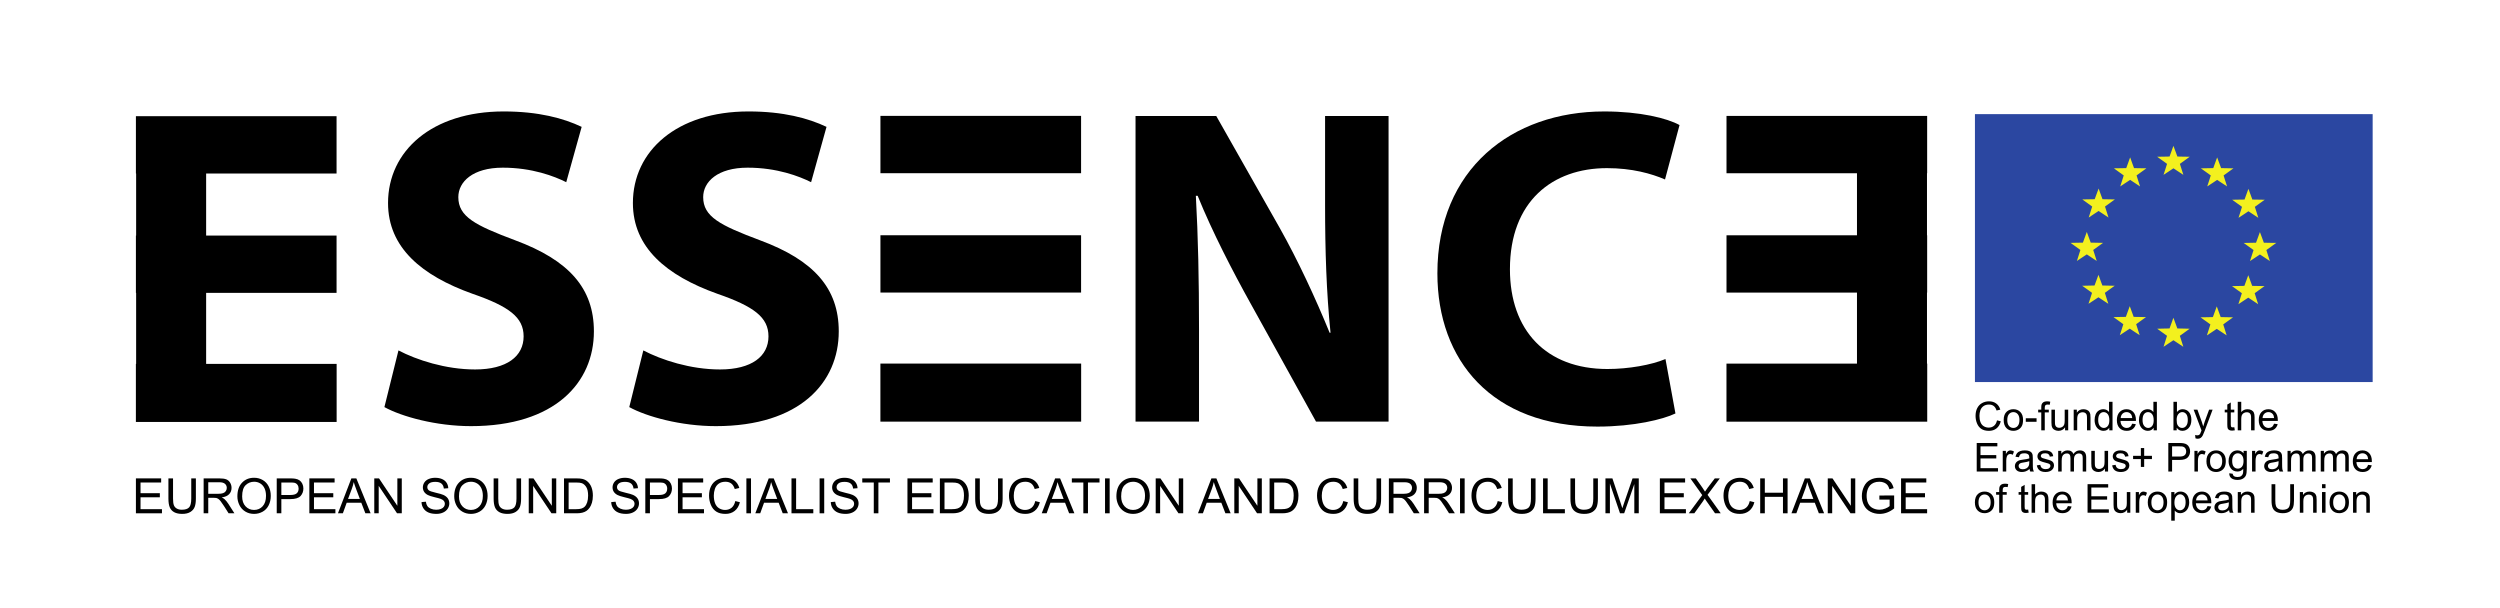 <?xml version="1.0" encoding="UTF-8" standalone="no"?><!DOCTYPE svg PUBLIC "-//W3C//DTD SVG 1.1//EN" "http://www.w3.org/Graphics/SVG/1.1/DTD/svg11.dtd"><svg width="100%" height="100%" viewBox="0 0 3308 804" version="1.1" xmlns="http://www.w3.org/2000/svg" xmlns:xlink="http://www.w3.org/1999/xlink" xml:space="preserve" xmlns:serif="http://www.serif.com/" style="fill-rule:evenodd;clip-rule:evenodd;"><g><path d="M508.646,538.669c22.8,12.6 68.4,25.2 114.6,25.2c111,-0 162.6,-57.6 162.6,-125.4c0,-57 -33,-94.2 -104.4,-120.6c-52.8,-19.8 -75,-31.2 -75,-57c0,-20.4 19.2,-39 58.8,-39c39,-0 68.4,11.4 84,19.2l20.4,-73.2c-24,-11.4 -57,-20.4 -103.2,-20.4c-94.8,-0 -153,52.2 -153,121.2c0,58.8 44.4,96 111.6,120c48.6,16.8 67.8,31.2 67.8,56.4c0,26.4 -22.2,43.8 -64.2,43.8c-39,-0 -77.4,-12.6 -101.4,-25.2l-18.6,75Z" style="fill-rule:nonzero;"/><path d="M832.646,538.669c22.8,12.6 68.4,25.2 114.6,25.2c111,-0 162.6,-57.6 162.6,-125.4c0,-57 -33,-94.2 -104.4,-120.6c-52.8,-19.8 -75,-31.2 -75,-57c0,-20.4 19.2,-39 58.8,-39c39,-0 68.4,11.4 84,19.2l20.4,-73.2c-24,-11.4 -57,-20.4 -103.2,-20.4c-94.8,-0 -153,52.2 -153,121.2c0,58.8 44.4,96 111.6,120c48.6,16.8 67.8,31.2 67.8,56.4c0,26.4 -22.2,43.8 -64.2,43.8c-39,-0 -77.4,-12.6 -101.4,-25.2l-18.6,75Z" style="fill-rule:nonzero;"/><path d="M1586.55,557.869l0,-121.8c0,-66 -1.2,-123 -4.2,-177l2.4,-0c19.2,47.4 46.2,99.6 70.2,142.8l86.4,156l96,-0l0,-404.4l-84,-0l0,117.6c0,61.2 1.8,115.8 7.2,169.2l-1.2,-0c-18.6,-45.6 -42,-96 -66,-138.6l-84,-148.2l-106.8,-0l0,404.4l84,-0Z" style="fill-rule:nonzero;"/><path d="M2203.75,475.069c-18.6,7.8 -48.6,13.2 -76.8,13.2c-81,-0 -129,-51 -129,-132c0,-90 56.4,-133.8 128.4,-133.8c33,-0 58.8,7.2 76.8,15l19.2,-72c-16.2,-9 -52.2,-18 -99.6,-18c-122.4,-0 -220.8,76.2 -220.8,214.2c0,115.2 72,202.8 211.8,202.8c48.6,-0 87,-9.6 103.2,-17.4l-13.2,-72Z" style="fill-rule:nonzero;"/></g><rect x="1164.99" y="153.33" width="265.5" height="75.857"/><rect x="1164.99" y="311.289" width="265.501" height="75.814"/><rect x="1164.95" y="481.086" width="265.631" height="76.823"/><g><rect x="179.834" y="153.743" width="265.5" height="75.857"/><rect x="179.838" y="311.701" width="265.501" height="75.814"/><rect x="179.799" y="481.498" width="265.631" height="76.823"/><rect x="180.131" y="154.877" width="92.63" height="399.511"/></g><g><rect x="2284.51" y="153.383" width="265.5" height="75.857"/><rect x="2284.51" y="311.342" width="265.501" height="75.814"/><rect x="2284.47" y="481.139" width="265.631" height="76.823"/><rect x="2457.15" y="155.117" width="92.63" height="399.511"/></g><g id="g98415"><path id="path98058" d="M3139.5,505.541l0,-354.527l-526.261,-0l-0,354.527l526.261,-0" style="fill:#2b47a1;fill-rule:nonzero;"/><path id="path98060" d="M3008.32,322.574l-5.492,-0.107l-8.121,-0.158l-2.654,-7.233l-1.726,-4.629l-1.692,4.629l-2.638,7.233l-8.121,0.158l-5.483,0.107l4.48,3.236l6.395,4.587l-2.322,7.25l-1.601,4.935l4.33,-2.861l6.652,-4.405l6.736,4.405l4.272,2.861l-1.568,-4.935l-2.306,-7.25l6.379,-4.587l4.48,-3.236" style="fill:#f3f01e;fill-rule:nonzero;"/><path id="path98062" d="M3008.32,322.574l-5.492,-0.107l-8.121,-0.158l-2.654,-7.233l-1.726,-4.629l-1.692,4.629l-2.638,7.233l-8.121,0.158l-5.483,0.107l4.48,3.236l6.395,4.587l-2.322,7.25l-1.601,4.935l4.33,-2.861l6.652,-4.405l6.736,4.405l4.272,2.861l-1.568,-4.935l-2.306,-7.25l6.379,-4.587l4.48,-3.236Z" style="fill:none;fill-rule:nonzero;stroke:#f3f01e;stroke-width:2.35px;"/><path id="path98064" d="M2968.01,273.235l-2.306,7.258l-1.567,4.927l4.305,-2.82l6.677,-4.471l6.736,4.471l4.247,2.82l-1.543,-4.927l-2.331,-7.258l6.379,-4.596l4.505,-3.227l-5.492,-0.099l-8.146,-0.124l-2.629,-7.259l-1.726,-4.678l-1.7,4.678l-2.621,7.259l-8.13,0.124l-5.491,0.099l4.454,3.227l6.379,4.596" style="fill:#f3f01e;fill-rule:nonzero;"/><path id="path98066" d="M2968.01,273.235l-2.306,7.258l-1.567,4.927l4.305,-2.82l6.677,-4.471l6.736,4.471l4.247,2.82l-1.543,-4.927l-2.331,-7.258l6.379,-4.596l4.505,-3.227l-5.492,-0.099l-8.146,-0.124l-2.629,-7.259l-1.726,-4.678l-1.7,4.678l-2.621,7.259l-8.13,0.124l-5.491,0.099l4.454,3.227l6.379,4.596Z" style="fill:none;fill-rule:nonzero;stroke:#f3f01e;stroke-width:2.35px;"/><path id="path98068" d="M2938.12,223.605l-2.655,-7.242l-1.725,-4.653l-1.692,4.653l-2.63,7.242l-8.121,0.149l-5.524,0.116l4.504,3.219l6.404,4.604l-2.323,7.25l-1.601,4.927l4.33,-2.812l6.653,-4.446l6.711,4.446l4.305,2.812l-1.601,-4.927l-2.281,-7.25l6.379,-4.604l4.479,-3.219l-5.466,-0.116l-8.146,-0.149" style="fill:#f3f01e;fill-rule:nonzero;"/><path id="path98070" d="M2938.12,223.605l-2.654,-7.242l-1.726,-4.653l-1.692,4.653l-2.63,7.242l-8.121,0.149l-5.524,0.116l4.504,3.219l6.404,4.604l-2.323,7.25l-1.601,4.927l4.33,-2.812l6.653,-4.446l6.711,4.446l4.305,2.812l-1.601,-4.927l-2.281,-7.25l6.379,-4.604l4.479,-3.219l-5.466,-0.116l-8.146,-0.149Z" style="fill:none;fill-rule:nonzero;stroke:#f3f01e;stroke-width:2.35px;"/><path id="path98072" d="M2880.28,208.275l-2.663,-7.225l-1.725,-4.653l-1.668,4.653l-2.654,7.225l-8.121,0.183l-5.516,0.083l4.504,3.227l6.379,4.62l-2.306,7.258l-1.593,4.911l4.297,-2.812l6.678,-4.446l6.735,4.446l4.272,2.812l-1.559,-4.911l-2.306,-7.258l6.379,-4.62l4.446,-3.227l-5.458,-0.083l-8.121,-0.183" style="fill:#f3f01e;fill-rule:nonzero;"/><path id="path98074" d="M2880.28,208.275l-2.663,-7.225l-1.725,-4.653l-1.668,4.653l-2.654,7.225l-8.121,0.183l-5.516,0.083l4.504,3.227l6.379,4.62l-2.306,7.258l-1.593,4.911l4.297,-2.812l6.678,-4.446l6.735,4.446l4.272,2.812l-1.559,-4.911l-2.306,-7.258l6.379,-4.62l4.446,-3.227l-5.458,-0.083l-8.121,-0.183Z" style="fill:none;fill-rule:nonzero;stroke:#f3f01e;stroke-width:2.35px;"/><path id="path98076" d="M2822.94,223.605l-2.662,-7.242l-1.668,-4.653l-1.692,4.653l-2.654,7.242l-8.13,0.149l-5.516,0.083l4.479,3.235l6.404,4.596l-2.306,7.25l-1.584,4.952l4.297,-2.862l6.702,-4.413l6.661,4.413l4.297,2.862l-1.568,-4.952l-2.306,-7.25l6.379,-4.596l4.505,-3.235l-5.517,-0.083l-8.121,-0.149" style="fill:#f3f01e;fill-rule:nonzero;"/><path id="path98078" d="M2822.94,223.605l-2.662,-7.242l-1.668,-4.653l-1.692,4.653l-2.654,7.242l-8.13,0.149l-5.516,0.083l4.479,3.235l6.404,4.596l-2.306,7.25l-1.584,4.952l4.297,-2.862l6.702,-4.413l6.661,4.413l4.297,2.862l-1.568,-4.952l-2.306,-7.25l6.379,-4.596l4.505,-3.235l-5.517,-0.083l-8.121,-0.149Z" style="fill:none;fill-rule:nonzero;stroke:#f3f01e;stroke-width:2.35px;"/><path id="path98080" d="M2781.19,264.749l-2.613,-7.234l-1.692,-4.636l-1.717,4.636l-2.638,7.234l-8.121,0.149l-5.492,0.099l4.48,3.236l6.379,4.603l-2.331,7.242l-1.543,4.936l4.247,-2.837l6.711,-4.422l6.702,4.422l4.281,2.837l-1.577,-4.936l-2.297,-7.242l6.404,-4.603l4.454,-3.236l-5.5,-0.099l-8.137,-0.149" style="fill:#f3f01e;fill-rule:nonzero;"/><path id="path98082" d="M2781.19,264.749l-2.613,-7.234l-1.692,-4.636l-1.717,4.636l-2.638,7.234l-8.121,0.149l-5.492,0.099l4.48,3.236l6.379,4.603l-2.331,7.242l-1.543,4.936l4.247,-2.837l6.711,-4.422l6.702,4.422l4.281,2.837l-1.577,-4.936l-2.297,-7.242l6.404,-4.603l4.454,-3.236l-5.5,-0.099l-8.137,-0.149Z" style="fill:none;fill-rule:nonzero;stroke:#f3f01e;stroke-width:2.35px;"/><path id="path98084" d="M2767.95,339.621l4.297,2.854l-1.56,-4.953l-2.306,-7.241l6.371,-4.604l4.479,-3.21l-5.483,-0.117l-8.129,-0.14l-2.655,-7.226l-1.692,-4.645l-1.7,4.645l-2.655,7.226l-8.121,0.14l-5.491,0.117l4.446,3.21l6.404,4.604l-2.298,7.241l-1.568,4.953l4.272,-2.854l6.711,-4.43l6.678,4.43" style="fill:#f3f01e;fill-rule:nonzero;"/><path id="path98086" d="M2767.95,339.621l4.297,2.854l-1.56,-4.953l-2.306,-7.241l6.371,-4.604l4.479,-3.21l-5.483,-0.117l-8.129,-0.14l-2.655,-7.226l-1.692,-4.645l-1.7,4.645l-2.655,7.226l-8.121,0.14l-5.491,0.117l4.446,3.21l6.404,4.604l-2.298,7.241l-1.568,4.953l4.272,-2.854l6.711,-4.43l6.678,4.43Z" style="fill:none;fill-rule:nonzero;stroke:#f3f01e;stroke-width:2.35px;"/><path id="path98088" d="M2781.01,378.923l-2.654,-7.216l-1.676,-4.646l-1.717,4.646l-2.654,7.216l-8.121,0.174l-5.492,0.125l4.471,3.185l6.379,4.637l-2.306,7.234l-1.592,4.894l4.305,-2.796l6.677,-4.421l6.711,4.421l4.272,2.821l-1.568,-4.919l-2.272,-7.234l6.37,-4.637l4.455,-3.185l-5.492,-0.125l-8.096,-0.174" style="fill:#f3f01e;fill-rule:nonzero;"/><path id="path98090" d="M2781.01,378.923l-2.654,-7.216l-1.676,-4.646l-1.717,4.646l-2.654,7.216l-8.121,0.174l-5.492,0.125l4.471,3.185l6.379,4.637l-2.306,7.234l-1.592,4.894l4.305,-2.796l6.677,-4.421l6.711,4.421l4.272,2.821l-1.568,-4.919l-2.272,-7.234l6.37,-4.637l4.455,-3.185l-5.492,-0.125l-8.096,-0.174Z" style="fill:none;fill-rule:nonzero;stroke:#f3f01e;stroke-width:2.35px;"/><path id="path98092" d="M2822.43,420.449l-2.629,-7.267l-1.701,-4.645l-1.717,4.645l-2.629,7.267l-8.155,0.125l-5.491,0.124l4.504,3.219l6.354,4.604l-2.281,7.233l-1.592,4.936l4.272,-2.813l6.735,-4.437l6.653,4.437l4.33,2.813l-1.593,-4.936l-2.297,-7.233l6.37,-4.604l4.505,-3.219l-5.517,-0.124l-8.121,-0.125" style="fill:#f3f01e;fill-rule:nonzero;"/><path id="path98094" d="M2822.43,420.449l-2.629,-7.267l-1.701,-4.645l-1.717,4.645l-2.629,7.267l-8.155,0.125l-5.491,0.124l4.504,3.219l6.354,4.604l-2.281,7.233l-1.592,4.936l4.272,-2.812l6.735,-4.438l6.653,4.438l4.33,2.812l-1.593,-4.936l-2.297,-7.233l6.37,-4.604l4.505,-3.219l-5.517,-0.124l-8.121,-0.125Z" style="fill:none;fill-rule:nonzero;stroke:#f3f01e;stroke-width:2.35px;"/><path id="path98096" d="M2880.22,435.77l-2.63,-7.2l-1.725,-4.67l-1.668,4.67l-2.654,7.2l-8.121,0.158l-5.525,0.133l4.48,3.235l6.412,4.579l-2.331,7.242l-1.543,4.944l4.272,-2.846l6.678,-4.438l6.711,4.438l4.28,2.846l-1.543,-4.944l-2.331,-7.242l6.379,-4.579l4.471,-3.235l-5.458,-0.133l-8.154,-0.158" style="fill:#f3f01e;fill-rule:nonzero;"/><path id="path98098" d="M2880.22,435.77l-2.63,-7.2l-1.725,-4.67l-1.668,4.67l-2.654,7.2l-8.121,0.158l-5.525,0.132l4.48,3.235l6.412,4.579l-2.331,7.242l-1.543,4.944l4.272,-2.845l6.678,-4.438l6.711,4.438l4.28,2.845l-1.543,-4.944l-2.331,-7.242l6.379,-4.579l4.471,-3.235l-5.458,-0.132l-8.154,-0.158Z" style="fill:none;fill-rule:nonzero;stroke:#f3f01e;stroke-width:2.35px;"/><path id="path98100" d="M2937.59,420.723l-2.654,-7.234l-1.701,-4.645l-1.692,4.645l-2.638,7.234l-8.121,0.182l-5.516,0.099l4.512,3.211l6.371,4.603l-2.306,7.242l-1.568,4.936l4.28,-2.812l6.678,-4.438l6.711,4.438l4.247,2.812l-1.518,-4.936l-2.306,-7.242l6.354,-4.603l4.479,-3.211l-5.491,-0.099l-8.121,-0.182" style="fill:#f3f01e;fill-rule:nonzero;"/><path id="path98102" d="M2937.59,420.723l-2.654,-7.234l-1.701,-4.645l-1.692,4.645l-2.638,7.234l-8.121,0.182l-5.516,0.099l4.512,3.211l6.371,4.603l-2.306,7.242l-1.568,4.936l4.28,-2.812l6.678,-4.438l6.711,4.438l4.247,2.812l-1.518,-4.936l-2.306,-7.242l6.354,-4.603l4.479,-3.211l-5.491,-0.099l-8.121,-0.182Z" style="fill:none;fill-rule:nonzero;stroke:#f3f01e;stroke-width:2.35px;"/><path id="path98104" d="M2979.27,379.429l-2.655,-7.241l-1.692,-4.629l-1.7,4.629l-2.655,7.241l-8.129,0.15l-5.483,0.099l4.496,3.244l6.362,4.587l-2.306,7.266l-1.543,4.919l4.256,-2.837l6.702,-4.421l6.703,4.421l4.255,2.837l-1.576,-4.919l-2.273,-7.266l6.379,-4.587l4.48,-3.244l-5.5,-0.099l-8.121,-0.15" style="fill:#f3f01e;fill-rule:nonzero;"/><path id="path98106" d="M2979.27,379.429l-2.654,-7.241l-1.693,-4.629l-1.7,4.629l-2.655,7.241l-8.129,0.15l-5.483,0.099l4.496,3.243l6.362,4.588l-2.306,7.266l-1.543,4.919l4.256,-2.837l6.702,-4.421l6.703,4.421l4.255,2.837l-1.576,-4.919l-2.273,-7.266l6.379,-4.588l4.48,-3.243l-5.5,-0.099l-8.121,-0.15Z" style="fill:none;fill-rule:nonzero;stroke:#f3f01e;stroke-width:2.35px;"/></g><g><path d="M179.834,679.197l-0,-46.197l33.403,-0l-0,5.451l-27.29,0l0,14.149l25.556,0l0,5.421l-25.556,-0l0,15.724l28.361,0l0,5.452l-34.474,-0Z" style="fill-rule:nonzero;"/><path d="M253.068,633l6.113,-0l0,26.691c0,4.642 -0.525,8.329 -1.575,11.06c-1.051,2.732 -2.947,4.953 -5.688,6.665c-2.742,1.712 -6.339,2.569 -10.793,2.569c-4.328,-0 -7.868,-0.746 -10.62,-2.238c-2.752,-1.491 -4.716,-3.65 -5.892,-6.476c-1.177,-2.825 -1.765,-6.685 -1.765,-11.58l-0,-26.691l6.113,-0l0,26.659c0,4.013 0.373,6.97 1.119,8.871c0.746,1.901 2.027,3.366 3.844,4.396c1.818,1.029 4.039,1.544 6.665,1.544c4.496,-0 7.7,-1.019 9.611,-3.057c1.912,-2.038 2.868,-5.956 2.868,-11.754l0,-26.659Z" style="fill-rule:nonzero;"/><path d="M269.454,679.197l0,-46.197l20.483,-0c4.118,-0 7.248,0.415 9.391,1.245c2.143,0.829 3.855,2.295 5.137,4.395c1.281,2.101 1.922,4.423 1.922,6.965c-0,3.277 -1.061,6.04 -3.183,8.287c-2.122,2.248 -5.399,3.677 -9.832,4.286c1.618,0.777 2.847,1.544 3.687,2.3c1.786,1.639 3.477,3.687 5.074,6.145l8.035,12.574l-7.689,-0l-6.113,-9.611c-1.786,-2.774 -3.256,-4.895 -4.412,-6.366c-1.155,-1.471 -2.19,-2.5 -3.104,-3.088c-0.914,-0.588 -1.843,-0.998 -2.789,-1.229c-0.693,-0.147 -1.827,-0.221 -3.403,-0.221l-7.09,0l-0,20.515l-6.114,-0Zm6.114,-25.809l13.14,0c2.794,0 4.979,-0.289 6.555,-0.866c1.576,-0.578 2.773,-1.502 3.592,-2.773c0.82,-1.271 1.229,-2.653 1.229,-4.144c0,-2.185 -0.793,-3.981 -2.379,-5.389c-1.586,-1.407 -4.091,-2.111 -7.516,-2.111l-14.621,-0l-0,15.283Z" style="fill-rule:nonzero;"/><path d="M314.107,656.697c0,-7.668 2.059,-13.671 6.177,-18.009c4.117,-4.338 9.432,-6.508 15.945,-6.508c4.264,0 8.109,1.019 11.533,3.057c3.425,2.038 6.035,4.879 7.831,8.524c1.796,3.645 2.694,7.779 2.694,12.4c0,4.685 -0.945,8.876 -2.836,12.574c-1.89,3.697 -4.569,6.496 -8.035,8.398c-3.467,1.901 -7.206,2.852 -11.219,2.852c-4.348,-0 -8.235,-1.051 -11.659,-3.152c-3.425,-2.101 -6.019,-4.968 -7.784,-8.603c-1.764,-3.634 -2.647,-7.478 -2.647,-11.533Zm6.303,0.095c-0,5.567 1.497,9.952 4.49,13.156c2.994,3.204 6.749,4.806 11.266,4.806c4.601,-0 8.387,-1.618 11.36,-4.853c2.973,-3.236 4.459,-7.826 4.459,-13.771c-0,-3.761 -0.636,-7.043 -1.907,-9.848c-1.271,-2.804 -3.13,-4.979 -5.577,-6.523c-2.448,-1.544 -5.194,-2.316 -8.241,-2.316c-4.327,0 -8.051,1.486 -11.171,4.459c-3.119,2.973 -4.679,7.936 -4.679,14.89Z" style="fill-rule:nonzero;"/><path d="M366.165,679.197l0,-46.197l17.427,-0c3.067,-0 5.409,0.147 7.027,0.441c2.269,0.378 4.17,1.098 5.704,2.159c1.533,1.06 2.767,2.547 3.702,4.459c0.935,1.911 1.403,4.012 1.403,6.302c-0,3.929 -1.25,7.253 -3.75,9.974c-2.5,2.72 -7.017,4.08 -13.551,4.08l-11.848,0l-0,18.782l-6.114,-0Zm6.114,-24.233l11.943,-0c3.949,-0 6.754,-0.735 8.414,-2.206c1.659,-1.471 2.489,-3.54 2.489,-6.208c0,-1.933 -0.488,-3.587 -1.465,-4.963c-0.977,-1.376 -2.264,-2.285 -3.86,-2.726c-1.03,-0.273 -2.931,-0.41 -5.704,-0.41l-11.817,0l-0,16.513Z" style="fill-rule:nonzero;"/><path d="M409.337,679.197l0,-46.197l33.403,-0l0,5.451l-27.289,0l-0,14.149l25.556,0l-0,5.421l-25.556,-0l-0,15.724l28.361,0l-0,5.452l-34.475,-0Z" style="fill-rule:nonzero;"/><path d="M447.183,679.197l17.742,-46.197l6.586,-0l18.907,46.197l-6.964,-0l-5.389,-13.992l-19.317,0l-5.073,13.992l-6.492,-0Zm13.33,-18.971l15.662,0l-4.822,-12.794c-1.47,-3.886 -2.563,-7.079 -3.277,-9.579c-0.588,2.962 -1.418,5.903 -2.489,8.823l-5.074,13.55Z" style="fill-rule:nonzero;"/><path d="M495.24,679.197l-0,-46.197l6.27,-0l24.265,36.27l-0,-36.27l5.861,-0l0,46.197l-6.271,-0l-24.264,-36.302l-0,36.302l-5.861,-0Z" style="fill-rule:nonzero;"/><path d="M557.76,664.354l5.767,-0.504c0.273,2.311 0.908,4.207 1.906,5.688c0.998,1.481 2.547,2.679 4.648,3.593c2.101,0.913 4.464,1.37 7.09,1.37c2.332,0 4.391,-0.346 6.177,-1.039c1.785,-0.694 3.114,-1.644 3.986,-2.852c0.872,-1.208 1.308,-2.527 1.308,-3.955c-0,-1.45 -0.42,-2.715 -1.261,-3.797c-0.84,-1.082 -2.227,-1.991 -4.159,-2.726c-1.24,-0.483 -3.981,-1.234 -8.225,-2.253c-4.244,-1.019 -7.216,-1.98 -8.918,-2.884c-2.206,-1.155 -3.85,-2.589 -4.932,-4.301c-1.082,-1.712 -1.623,-3.629 -1.623,-5.751c0,-2.332 0.662,-4.512 1.986,-6.539c1.323,-2.027 3.256,-3.566 5.798,-4.616c2.542,-1.051 5.368,-1.576 8.477,-1.576c3.424,0 6.444,0.551 9.06,1.654c2.615,1.103 4.627,2.726 6.034,4.869c1.408,2.143 2.164,4.569 2.269,7.279l-5.861,0.442c-0.315,-2.921 -1.382,-5.126 -3.199,-6.618c-1.817,-1.492 -4.501,-2.237 -8.051,-2.237c-3.698,-0 -6.392,0.677 -8.083,2.032c-1.691,1.355 -2.537,2.989 -2.537,4.9c0,1.66 0.599,3.025 1.796,4.097c1.177,1.071 4.249,2.169 9.218,3.293c4.968,1.124 8.377,2.106 10.225,2.946c2.69,1.24 4.675,2.81 5.956,4.711c1.282,1.902 1.923,4.092 1.923,6.571c-0,2.458 -0.704,4.774 -2.112,6.948c-1.407,2.174 -3.429,3.866 -6.066,5.074c-2.636,1.208 -5.604,1.812 -8.902,1.812c-4.181,-0 -7.684,-0.61 -10.509,-1.828c-2.826,-1.219 -5.042,-3.052 -6.649,-5.499c-1.608,-2.448 -2.453,-5.215 -2.537,-8.304Z" style="fill-rule:nonzero;"/><path d="M601.026,656.697c0,-7.668 2.059,-13.671 6.176,-18.009c4.118,-4.338 9.433,-6.508 15.946,-6.508c4.264,0 8.109,1.019 11.533,3.057c3.424,2.038 6.035,4.879 7.831,8.524c1.796,3.645 2.694,7.779 2.694,12.4c0,4.685 -0.945,8.876 -2.836,12.574c-1.891,3.697 -4.569,6.496 -8.036,8.398c-3.466,1.901 -7.205,2.852 -11.218,2.852c-4.349,-0 -8.235,-1.051 -11.659,-3.152c-3.425,-2.101 -6.019,-4.968 -7.784,-8.603c-1.765,-3.634 -2.647,-7.478 -2.647,-11.533Zm6.302,0.095c0,5.567 1.497,9.952 4.491,13.156c2.994,3.204 6.749,4.806 11.266,4.806c4.6,-0 8.387,-1.618 11.36,-4.853c2.972,-3.236 4.459,-7.826 4.459,-13.771c-0,-3.761 -0.636,-7.043 -1.907,-9.848c-1.271,-2.804 -3.13,-4.979 -5.577,-6.523c-2.448,-1.544 -5.195,-2.316 -8.241,-2.316c-4.328,0 -8.051,1.486 -11.171,4.459c-3.12,2.973 -4.68,7.936 -4.68,14.89Z" style="fill-rule:nonzero;"/><path d="M683.399,633l6.113,-0l0,26.691c0,4.642 -0.525,8.329 -1.575,11.06c-1.051,2.732 -2.947,4.953 -5.688,6.665c-2.742,1.712 -6.339,2.569 -10.793,2.569c-4.328,-0 -7.868,-0.746 -10.62,-2.238c-2.752,-1.491 -4.716,-3.65 -5.893,-6.476c-1.176,-2.825 -1.764,-6.685 -1.764,-11.58l-0,-26.691l6.113,-0l0,26.659c0,4.013 0.373,6.97 1.119,8.871c0.746,1.901 2.027,3.366 3.844,4.396c1.818,1.029 4.039,1.544 6.665,1.544c4.496,-0 7.7,-1.019 9.611,-3.057c1.912,-2.038 2.868,-5.956 2.868,-11.754l-0,-26.659Z" style="fill-rule:nonzero;"/><path d="M699.628,679.197l-0,-46.197l6.271,-0l24.264,36.27l0,-36.27l5.861,-0l0,46.197l-6.271,-0l-24.264,-36.302l0,36.302l-5.861,-0Z" style="fill-rule:nonzero;"/><path d="M746.297,679.197l0,-46.197l15.914,-0c3.592,-0 6.334,0.22 8.225,0.662c2.647,0.609 4.905,1.712 6.775,3.308c2.437,2.059 4.259,4.69 5.467,7.894c1.208,3.204 1.812,6.865 1.812,10.982c0,3.509 -0.409,6.618 -1.229,9.328c-0.819,2.71 -1.869,4.952 -3.151,6.728c-1.281,1.775 -2.684,3.172 -4.207,4.191c-1.523,1.019 -3.361,1.791 -5.515,2.316c-2.153,0.525 -4.627,0.788 -7.421,0.788l-16.67,-0Zm6.114,-5.452l9.863,0c3.046,0 5.436,-0.283 7.169,-0.851c1.733,-0.567 3.115,-1.365 4.144,-2.395c1.45,-1.449 2.579,-3.398 3.388,-5.845c0.808,-2.448 1.213,-5.415 1.213,-8.902c-0,-4.832 -0.793,-8.545 -2.379,-11.14c-1.587,-2.594 -3.514,-4.333 -5.783,-5.215c-1.639,-0.63 -4.275,-0.946 -7.909,-0.946l-9.706,0l-0,35.294Z" style="fill-rule:nonzero;"/><path d="M808.755,664.354l5.766,-0.504c0.273,2.311 0.909,4.207 1.907,5.688c0.998,1.481 2.547,2.679 4.648,3.593c2.101,0.913 4.464,1.37 7.09,1.37c2.332,0 4.391,-0.346 6.177,-1.039c1.785,-0.694 3.114,-1.644 3.986,-2.852c0.872,-1.208 1.308,-2.527 1.308,-3.955c-0,-1.45 -0.421,-2.715 -1.261,-3.797c-0.84,-1.082 -2.227,-1.991 -4.16,-2.726c-1.239,-0.483 -3.981,-1.234 -8.224,-2.253c-4.244,-1.019 -7.216,-1.98 -8.918,-2.884c-2.206,-1.155 -3.85,-2.589 -4.932,-4.301c-1.082,-1.712 -1.623,-3.629 -1.623,-5.751c0,-2.332 0.662,-4.512 1.986,-6.539c1.323,-2.027 3.256,-3.566 5.798,-4.616c2.542,-1.051 5.367,-1.576 8.477,-1.576c3.424,0 6.444,0.551 9.059,1.654c2.616,1.103 4.627,2.726 6.035,4.869c1.408,2.143 2.164,4.569 2.269,7.279l-5.861,0.442c-0.316,-2.921 -1.382,-5.126 -3.199,-6.618c-1.817,-1.492 -4.501,-2.237 -8.051,-2.237c-3.698,-0 -6.392,0.677 -8.083,2.032c-1.691,1.355 -2.537,2.989 -2.537,4.9c0,1.66 0.599,3.025 1.796,4.097c1.177,1.071 4.249,2.169 9.218,3.293c4.968,1.124 8.377,2.106 10.225,2.946c2.689,1.24 4.675,2.81 5.956,4.711c1.282,1.902 1.922,4.092 1.922,6.571c0,2.458 -0.703,4.774 -2.111,6.948c-1.407,2.174 -3.43,3.866 -6.066,5.074c-2.637,1.208 -5.604,1.812 -8.902,1.812c-4.181,-0 -7.684,-0.61 -10.51,-1.828c-2.825,-1.219 -5.042,-3.052 -6.649,-5.499c-1.607,-2.448 -2.452,-5.215 -2.536,-8.304Z" style="fill-rule:nonzero;"/><path d="M853.88,679.197l0,-46.197l17.426,-0c3.068,-0 5.41,0.147 7.028,0.441c2.268,0.378 4.17,1.098 5.703,2.159c1.534,1.06 2.768,2.547 3.703,4.459c0.935,1.911 1.402,4.012 1.402,6.302c0,3.929 -1.25,7.253 -3.75,9.974c-2.5,2.72 -7.016,4.08 -13.55,4.08l-11.849,0l0,18.782l-6.113,-0Zm6.113,-24.233l11.944,-0c3.949,-0 6.754,-0.735 8.413,-2.206c1.66,-1.471 2.49,-3.54 2.49,-6.208c-0,-1.933 -0.489,-3.587 -1.465,-4.963c-0.977,-1.376 -2.264,-2.285 -3.861,-2.726c-1.029,-0.273 -2.93,-0.41 -5.703,-0.41l-11.818,0l0,16.513Z" style="fill-rule:nonzero;"/><path d="M897.052,679.197l-0,-46.197l33.403,-0l-0,5.451l-27.29,0l0,14.149l25.557,0l-0,5.421l-25.557,-0l0,15.724l28.361,0l0,5.452l-34.474,-0Z" style="fill-rule:nonzero;"/><path d="M972.933,662.999l6.114,1.545c-1.282,5.02 -3.587,8.849 -6.917,11.486c-3.33,2.636 -7.4,3.955 -12.211,3.955c-4.979,-0 -9.028,-1.014 -12.148,-3.041c-3.12,-2.028 -5.494,-4.964 -7.122,-8.808c-1.628,-3.845 -2.442,-7.973 -2.442,-12.384c-0,-4.811 0.919,-9.008 2.757,-12.589c1.838,-3.582 4.454,-6.303 7.847,-8.162c3.393,-1.859 7.127,-2.789 11.202,-2.789c4.622,0 8.509,1.176 11.66,3.529c3.151,2.353 5.346,5.662 6.586,9.927l-6.019,1.418c-1.071,-3.362 -2.626,-5.809 -4.664,-7.343c-2.038,-1.533 -4.601,-2.3 -7.689,-2.3c-3.55,0 -6.518,0.851 -8.902,2.553c-2.384,1.701 -4.06,3.986 -5.026,6.853c-0.967,2.868 -1.45,5.825 -1.45,8.871c0,3.929 0.573,7.358 1.718,10.289c1.145,2.931 2.925,5.121 5.341,6.57c2.416,1.45 5.031,2.175 7.847,2.175c3.424,-0 6.323,-0.988 8.697,-2.963c2.374,-1.974 3.981,-4.905 4.821,-8.792Z" style="fill-rule:nonzero;"/><rect x="987.618" y="633" width="6.113" height="46.197" style="fill-rule:nonzero;"/><path d="M999.435,679.197l17.741,-46.197l6.587,-0l18.907,46.197l-6.964,-0l-5.389,-13.992l-19.317,0l-5.073,13.992l-6.492,-0Zm13.33,-18.971l15.661,0l-4.821,-12.794c-1.471,-3.886 -2.563,-7.079 -3.277,-9.579c-0.589,2.962 -1.418,5.903 -2.49,8.823l-5.073,13.55Z" style="fill-rule:nonzero;"/><path d="M1047.3,679.197l0,-46.197l6.114,-0l-0,40.745l22.751,0l0,5.452l-28.865,-0Z" style="fill-rule:nonzero;"/><rect x="1084.49" y="633" width="6.113" height="46.197" style="fill-rule:nonzero;"/><path d="M1099.3,664.354l5.767,-0.504c0.273,2.311 0.909,4.207 1.907,5.688c0.997,1.481 2.547,2.679 4.648,3.593c2.1,0.913 4.464,1.37 7.09,1.37c2.332,0 4.391,-0.346 6.176,-1.039c1.786,-0.694 3.115,-1.644 3.987,-2.852c0.871,-1.208 1.307,-2.527 1.307,-3.955c0,-1.45 -0.42,-2.715 -1.26,-3.797c-0.841,-1.082 -2.227,-1.991 -4.16,-2.726c-1.239,-0.483 -3.981,-1.234 -8.225,-2.253c-4.243,-1.019 -7.216,-1.98 -8.917,-2.884c-2.206,-1.155 -3.85,-2.589 -4.932,-4.301c-1.082,-1.712 -1.623,-3.629 -1.623,-5.751c-0,-2.332 0.662,-4.512 1.985,-6.539c1.324,-2.027 3.257,-3.566 5.799,-4.616c2.542,-1.051 5.367,-1.576 8.476,-1.576c3.425,0 6.445,0.551 9.06,1.654c2.616,1.103 4.627,2.726 6.035,4.869c1.407,2.143 2.163,4.569 2.269,7.279l-5.862,0.442c-0.315,-2.921 -1.381,-5.126 -3.198,-6.618c-1.817,-1.492 -4.501,-2.237 -8.052,-2.237c-3.697,-0 -6.391,0.677 -8.082,2.032c-1.692,1.355 -2.537,2.989 -2.537,4.9c-0,1.66 0.599,3.025 1.796,4.097c1.176,1.071 4.249,2.169 9.217,3.293c4.969,1.124 8.377,2.106 10.226,2.946c2.689,1.24 4.674,2.81 5.956,4.711c1.281,1.902 1.922,4.092 1.922,6.571c0,2.458 -0.704,4.774 -2.111,6.948c-1.408,2.174 -3.43,3.866 -6.066,5.074c-2.637,1.208 -5.604,1.812 -8.903,1.812c-4.18,-0 -7.683,-0.61 -10.509,-1.828c-2.825,-1.219 -5.042,-3.052 -6.649,-5.499c-1.607,-2.448 -2.453,-5.215 -2.537,-8.304Z" style="fill-rule:nonzero;"/><path d="M1156.18,679.197l-0,-40.746l-15.221,0l0,-5.451l36.618,-0l-0,5.451l-15.284,0l0,40.746l-6.113,-0Z" style="fill-rule:nonzero;"/><path d="M1200.74,679.197l0,-46.197l33.403,-0l0,5.451l-27.289,0l-0,14.149l25.556,0l-0,5.421l-25.556,-0l-0,15.724l28.361,0l-0,5.452l-34.475,-0Z" style="fill-rule:nonzero;"/><path d="M1243.65,679.197l-0,-46.197l15.913,-0c3.593,-0 6.334,0.22 8.225,0.662c2.647,0.609 4.906,1.712 6.775,3.308c2.437,2.059 4.26,4.69 5.468,7.894c1.208,3.204 1.812,6.865 1.812,10.982c-0,3.509 -0.41,6.618 -1.229,9.328c-0.82,2.71 -1.87,4.952 -3.152,6.728c-1.281,1.775 -2.683,3.172 -4.206,4.191c-1.524,1.019 -3.362,1.791 -5.515,2.316c-2.153,0.525 -4.627,0.788 -7.421,0.788l-16.67,-0Zm6.113,-5.452l9.864,0c3.046,0 5.435,-0.283 7.169,-0.851c1.733,-0.567 3.114,-1.365 4.143,-2.395c1.45,-1.449 2.579,-3.398 3.388,-5.845c0.809,-2.448 1.213,-5.415 1.213,-8.902c0,-4.832 -0.793,-8.545 -2.379,-11.14c-1.586,-2.594 -3.514,-4.333 -5.782,-5.215c-1.639,-0.63 -4.276,-0.946 -7.91,-0.946l-9.706,0l0,35.294Z" style="fill-rule:nonzero;"/><path d="M1320.58,633l6.114,-0l-0,26.691c-0,4.642 -0.526,8.329 -1.576,11.06c-1.051,2.732 -2.946,4.953 -5.688,6.665c-2.742,1.712 -6.339,2.569 -10.793,2.569c-4.328,-0 -7.868,-0.746 -10.62,-2.238c-2.752,-1.491 -4.716,-3.65 -5.892,-6.476c-1.177,-2.825 -1.765,-6.685 -1.765,-11.58l-0,-26.691l6.113,-0l0,26.659c0,4.013 0.373,6.97 1.119,8.871c0.746,1.901 2.027,3.366 3.844,4.396c1.818,1.029 4.039,1.544 6.665,1.544c4.496,-0 7.7,-1.019 9.612,-3.057c1.911,-2.038 2.867,-5.956 2.867,-11.754l0,-26.659Z" style="fill-rule:nonzero;"/><path d="M1369.83,662.999l6.113,1.545c-1.281,5.02 -3.587,8.849 -6.917,11.486c-3.33,2.636 -7.4,3.955 -12.211,3.955c-4.979,-0 -9.028,-1.014 -12.148,-3.041c-3.119,-2.028 -5.493,-4.964 -7.122,-8.808c-1.628,-3.845 -2.442,-7.973 -2.442,-12.384c0,-4.811 0.919,-9.008 2.758,-12.589c1.838,-3.582 4.453,-6.303 7.846,-8.162c3.393,-1.859 7.127,-2.789 11.203,-2.789c4.622,0 8.508,1.176 11.659,3.529c3.151,2.353 5.347,5.662 6.586,9.927l-6.019,1.418c-1.071,-3.362 -2.626,-5.809 -4.663,-7.343c-2.038,-1.533 -4.601,-2.3 -7.689,-2.3c-3.551,0 -6.518,0.851 -8.903,2.553c-2.384,1.701 -4.059,3.986 -5.026,6.853c-0.966,2.868 -1.449,5.825 -1.449,8.871c-0,3.929 0.572,7.358 1.717,10.289c1.145,2.931 2.926,5.121 5.341,6.57c2.416,1.45 5.032,2.175 7.847,2.175c3.424,-0 6.323,-0.988 8.697,-2.963c2.374,-1.974 3.981,-4.905 4.822,-8.792Z" style="fill-rule:nonzero;"/><path d="M1378.4,679.197l17.741,-46.197l6.587,-0l18.907,46.197l-6.964,-0l-5.389,-13.992l-19.317,0l-5.073,13.992l-6.492,-0Zm13.33,-18.971l15.661,0l-4.821,-12.794c-1.471,-3.886 -2.563,-7.079 -3.277,-9.579c-0.589,2.962 -1.418,5.903 -2.49,8.823l-5.073,13.55Z" style="fill-rule:nonzero;"/><path d="M1433.48,679.197l0,-40.746l-15.22,0l0,-5.451l36.617,-0l0,5.451l-15.283,0l-0,40.746l-6.114,-0Z" style="fill-rule:nonzero;"/><rect x="1462.19" y="633" width="6.113" height="46.197" style="fill-rule:nonzero;"/><path d="M1477.22,656.697c0,-7.668 2.059,-13.671 6.177,-18.009c4.117,-4.338 9.432,-6.508 15.945,-6.508c4.265,0 8.109,1.019 11.533,3.057c3.425,2.038 6.035,4.879 7.831,8.524c1.796,3.645 2.695,7.779 2.695,12.4c-0,4.685 -0.946,8.876 -2.837,12.574c-1.89,3.697 -4.569,6.496 -8.035,8.398c-3.467,1.901 -7.206,2.852 -11.219,2.852c-4.348,-0 -8.235,-1.051 -11.659,-3.152c-3.424,-2.101 -6.019,-4.968 -7.784,-8.603c-1.764,-3.634 -2.647,-7.478 -2.647,-11.533Zm6.303,0.095c-0,5.567 1.497,9.952 4.49,13.156c2.994,3.204 6.749,4.806 11.266,4.806c4.601,-0 8.387,-1.618 11.36,-4.853c2.973,-3.236 4.459,-7.826 4.459,-13.771c0,-3.761 -0.635,-7.043 -1.906,-9.848c-1.271,-2.804 -3.131,-4.979 -5.578,-6.523c-2.448,-1.544 -5.194,-2.316 -8.241,-2.316c-4.327,0 -8.051,1.486 -11.171,4.459c-3.119,2.973 -4.679,7.936 -4.679,14.89Z" style="fill-rule:nonzero;"/><path d="M1529.22,679.197l-0,-46.197l6.27,-0l24.265,36.27l-0,-36.27l5.861,-0l0,46.197l-6.271,-0l-24.264,-36.302l-0,36.302l-5.861,-0Z" style="fill-rule:nonzero;"/><path d="M1585.18,679.197l17.742,-46.197l6.586,-0l18.907,46.197l-6.964,-0l-5.389,-13.992l-19.317,0l-5.073,13.992l-6.492,-0Zm13.33,-18.971l15.662,0l-4.822,-12.794c-1.47,-3.886 -2.563,-7.079 -3.277,-9.579c-0.588,2.962 -1.418,5.903 -2.49,8.823l-5.073,13.55Z" style="fill-rule:nonzero;"/><path d="M1633.24,679.197l0,-46.197l6.271,-0l24.265,36.27l-0,-36.27l5.861,-0l0,46.197l-6.271,-0l-24.264,-36.302l-0,36.302l-5.862,-0Z" style="fill-rule:nonzero;"/><path d="M1679.91,679.197l0,-46.197l15.914,-0c3.592,-0 6.334,0.22 8.224,0.662c2.647,0.609 4.906,1.712 6.776,3.308c2.436,2.059 4.259,4.69 5.467,7.894c1.208,3.204 1.812,6.865 1.812,10.982c-0,3.509 -0.41,6.618 -1.229,9.328c-0.819,2.71 -1.87,4.952 -3.151,6.728c-1.282,1.775 -2.684,3.172 -4.207,4.191c-1.523,1.019 -3.362,1.791 -5.515,2.316c-2.153,0.525 -4.627,0.788 -7.421,0.788l-16.67,-0Zm6.113,-5.452l9.864,0c3.046,0 5.436,-0.283 7.169,-0.851c1.733,-0.567 3.114,-1.365 4.144,-2.395c1.449,-1.449 2.578,-3.398 3.387,-5.845c0.809,-2.448 1.213,-5.415 1.213,-8.902c0,-4.832 -0.793,-8.545 -2.379,-11.14c-1.586,-2.594 -3.513,-4.333 -5.782,-5.215c-1.639,-0.63 -4.275,-0.946 -7.91,-0.946l-9.706,0l0,35.294Z" style="fill-rule:nonzero;"/><path d="M1777.41,662.999l6.113,1.545c-1.281,5.02 -3.587,8.849 -6.917,11.486c-3.33,2.636 -7.4,3.955 -12.211,3.955c-4.979,-0 -9.028,-1.014 -12.148,-3.041c-3.119,-2.028 -5.493,-4.964 -7.121,-8.808c-1.629,-3.845 -2.443,-7.973 -2.443,-12.384c0,-4.811 0.919,-9.008 2.758,-12.589c1.838,-3.582 4.453,-6.303 7.846,-8.162c3.393,-1.859 7.127,-2.789 11.203,-2.789c4.622,0 8.508,1.176 11.659,3.529c3.152,2.353 5.347,5.662 6.586,9.927l-6.018,1.418c-1.072,-3.362 -2.626,-5.809 -4.664,-7.343c-2.038,-1.533 -4.601,-2.3 -7.689,-2.3c-3.551,0 -6.518,0.851 -8.902,2.553c-2.385,1.701 -4.06,3.986 -5.027,6.853c-0.966,2.868 -1.449,5.825 -1.449,8.871c-0,3.929 0.572,7.358 1.717,10.289c1.145,2.931 2.926,5.121 5.342,6.57c2.415,1.45 5.031,2.175 7.846,2.175c3.424,-0 6.324,-0.988 8.697,-2.963c2.374,-1.974 3.982,-4.905 4.822,-8.792Z" style="fill-rule:nonzero;"/><path d="M1821.37,633l6.114,-0l-0,26.691c-0,4.642 -0.525,8.329 -1.576,11.06c-1.05,2.732 -2.946,4.953 -5.688,6.665c-2.741,1.712 -6.339,2.569 -10.793,2.569c-4.327,-0 -7.867,-0.746 -10.619,-2.238c-2.752,-1.491 -4.717,-3.65 -5.893,-6.476c-1.177,-2.825 -1.765,-6.685 -1.765,-11.58l0,-26.691l6.114,-0l-0,26.659c-0,4.013 0.372,6.97 1.118,8.871c0.746,1.901 2.028,3.366 3.845,4.396c1.817,1.029 4.039,1.544 6.665,1.544c4.495,-0 7.699,-1.019 9.611,-3.057c1.912,-2.038 2.867,-5.956 2.867,-11.754l0,-26.659Z" style="fill-rule:nonzero;"/><path d="M1837.76,679.197l-0,-46.197l20.483,-0c4.117,-0 7.247,0.415 9.39,1.245c2.143,0.829 3.855,2.295 5.137,4.395c1.281,2.101 1.922,4.423 1.922,6.965c0,3.277 -1.061,6.04 -3.183,8.287c-2.121,2.248 -5.399,3.677 -9.831,4.286c1.617,0.777 2.846,1.544 3.686,2.3c1.786,1.639 3.477,3.687 5.074,6.145l8.036,12.574l-7.689,-0l-6.114,-9.611c-1.786,-2.774 -3.256,-4.895 -4.412,-6.366c-1.155,-1.471 -2.19,-2.5 -3.103,-3.088c-0.914,-0.588 -1.844,-0.998 -2.789,-1.229c-0.694,-0.147 -1.828,-0.221 -3.404,-0.221l-7.09,0l0,20.515l-6.113,-0Zm6.113,-25.809l13.141,0c2.794,0 4.979,-0.289 6.554,-0.866c1.576,-0.578 2.773,-1.502 3.593,-2.773c0.819,-1.271 1.229,-2.653 1.229,-4.144c-0,-2.185 -0.793,-3.981 -2.38,-5.389c-1.586,-1.407 -4.091,-2.111 -7.515,-2.111l-14.622,-0l0,15.283Z" style="fill-rule:nonzero;"/><path d="M1884.36,679.197l0,-46.197l20.483,-0c4.118,-0 7.248,0.415 9.391,1.245c2.143,0.829 3.855,2.295 5.136,4.395c1.282,2.101 1.923,4.423 1.923,6.965c-0,3.277 -1.061,6.04 -3.183,8.287c-2.122,2.248 -5.399,3.677 -9.832,4.286c1.618,0.777 2.847,1.544 3.687,2.3c1.786,1.639 3.477,3.687 5.073,6.145l8.036,12.574l-7.689,-0l-6.113,-9.611c-1.786,-2.774 -3.257,-4.895 -4.412,-6.366c-1.155,-1.471 -2.19,-2.5 -3.104,-3.088c-0.914,-0.588 -1.843,-0.998 -2.789,-1.229c-0.693,-0.147 -1.827,-0.221 -3.403,-0.221l-7.09,0l-0,20.515l-6.114,-0Zm6.114,-25.809l13.14,0c2.794,0 4.979,-0.289 6.555,-0.866c1.575,-0.578 2.773,-1.502 3.592,-2.773c0.82,-1.271 1.229,-2.653 1.229,-4.144c0,-2.185 -0.793,-3.981 -2.379,-5.389c-1.586,-1.407 -4.091,-2.111 -7.516,-2.111l-14.621,-0l-0,15.283Z" style="fill-rule:nonzero;"/><rect x="1931.91" y="633" width="6.113" height="46.197" style="fill-rule:nonzero;"/><path d="M1981.77,662.999l6.113,1.545c-1.282,5.02 -3.587,8.849 -6.917,11.486c-3.33,2.636 -7.4,3.955 -12.211,3.955c-4.979,-0 -9.028,-1.014 -12.148,-3.041c-3.12,-2.028 -5.494,-4.964 -7.122,-8.808c-1.628,-3.845 -2.442,-7.973 -2.442,-12.384c0,-4.811 0.919,-9.008 2.757,-12.589c1.839,-3.582 4.454,-6.303 7.847,-8.162c3.393,-1.859 7.127,-2.789 11.203,-2.789c4.621,0 8.508,1.176 11.659,3.529c3.151,2.353 5.347,5.662 6.586,9.927l-6.019,1.418c-1.071,-3.362 -2.626,-5.809 -4.663,-7.343c-2.038,-1.533 -4.601,-2.3 -7.689,-2.3c-3.551,0 -6.518,0.851 -8.903,2.553c-2.384,1.701 -4.059,3.986 -5.026,6.853c-0.966,2.868 -1.449,5.825 -1.449,8.871c-0,3.929 0.572,7.358 1.717,10.289c1.145,2.931 2.925,5.121 5.341,6.57c2.416,1.45 5.032,2.175 7.847,2.175c3.424,-0 6.323,-0.988 8.697,-2.963c2.374,-1.974 3.981,-4.905 4.822,-8.792Z" style="fill-rule:nonzero;"/><path d="M2025.73,633l6.114,-0l-0,26.691c-0,4.642 -0.526,8.329 -1.576,11.06c-1.051,2.732 -2.946,4.953 -5.688,6.665c-2.742,1.712 -6.339,2.569 -10.793,2.569c-4.328,-0 -7.868,-0.746 -10.62,-2.238c-2.752,-1.491 -4.716,-3.65 -5.892,-6.476c-1.177,-2.825 -1.765,-6.685 -1.765,-11.58l-0,-26.691l6.113,-0l0,26.659c0,4.013 0.373,6.97 1.119,8.871c0.746,1.901 2.027,3.366 3.844,4.396c1.818,1.029 4.039,1.544 6.665,1.544c4.496,-0 7.7,-1.019 9.612,-3.057c1.911,-2.038 2.867,-5.956 2.867,-11.754l0,-26.659Z" style="fill-rule:nonzero;"/><path d="M2041.77,679.197l-0,-46.197l6.113,-0l0,40.745l22.752,0l0,5.452l-28.865,-0Z" style="fill-rule:nonzero;"/><path d="M2108.22,633l6.114,-0l-0,26.691c-0,4.642 -0.526,8.329 -1.576,11.06c-1.051,2.732 -2.946,4.953 -5.688,6.665c-2.742,1.712 -6.339,2.569 -10.793,2.569c-4.328,-0 -7.868,-0.746 -10.62,-2.238c-2.752,-1.491 -4.716,-3.65 -5.892,-6.476c-1.177,-2.825 -1.765,-6.685 -1.765,-11.58l-0,-26.691l6.113,-0l0,26.659c0,4.013 0.373,6.97 1.119,8.871c0.746,1.901 2.027,3.366 3.844,4.396c1.818,1.029 4.039,1.544 6.665,1.544c4.496,-0 7.7,-1.019 9.612,-3.057c1.911,-2.038 2.867,-5.956 2.867,-11.754l0,-26.659Z" style="fill-rule:nonzero;"/><path d="M2124.33,679.197l-0,-46.197l9.201,-0l10.935,32.709c1.009,3.047 1.744,5.326 2.206,6.839c0.525,-1.681 1.345,-4.149 2.458,-7.406l11.061,-32.142l8.224,-0l0,46.197l-5.892,-0l-0,-38.666l-13.425,38.666l-5.514,-0l-13.361,-39.328l-0,39.328l-5.893,-0Z" style="fill-rule:nonzero;"/><path d="M2196.33,679.197l0,-46.197l33.403,-0l0,5.451l-27.289,0l-0,14.149l25.556,0l0,5.421l-25.556,-0l-0,15.724l28.361,0l-0,5.452l-34.475,-0Z" style="fill-rule:nonzero;"/><path d="M2234.56,679.197l17.867,-24.076l-15.756,-22.121l7.279,-0l8.383,11.848c1.743,2.458 2.983,4.349 3.718,5.673c1.029,-1.681 2.248,-3.435 3.655,-5.263l9.297,-12.258l6.649,-0l-16.229,21.775l17.489,24.422l-7.563,-0l-11.628,-16.481c-0.651,-0.946 -1.323,-1.975 -2.017,-3.088c-1.029,1.68 -1.764,2.836 -2.206,3.466l-11.596,16.103l-7.342,-0Z" style="fill-rule:nonzero;"/><path d="M2315.26,662.999l6.114,1.545c-1.282,5.02 -3.587,8.849 -6.917,11.486c-3.33,2.636 -7.4,3.955 -12.211,3.955c-4.979,-0 -9.028,-1.014 -12.148,-3.041c-3.12,-2.028 -5.494,-4.964 -7.122,-8.808c-1.628,-3.845 -2.442,-7.973 -2.442,-12.384c-0,-4.811 0.919,-9.008 2.757,-12.589c1.839,-3.582 4.454,-6.303 7.847,-8.162c3.393,-1.859 7.127,-2.789 11.202,-2.789c4.622,0 8.509,1.176 11.66,3.529c3.151,2.353 5.347,5.662 6.586,9.927l-6.019,1.418c-1.071,-3.362 -2.626,-5.809 -4.664,-7.343c-2.037,-1.533 -4.6,-2.3 -7.689,-2.3c-3.55,0 -6.517,0.851 -8.902,2.553c-2.384,1.701 -4.06,3.986 -5.026,6.853c-0.966,2.868 -1.45,5.825 -1.45,8.871c0,3.929 0.573,7.358 1.718,10.289c1.145,2.931 2.925,5.121 5.341,6.57c2.416,1.45 5.032,2.175 7.847,2.175c3.424,-0 6.323,-0.988 8.697,-2.963c2.374,-1.974 3.981,-4.905 4.821,-8.792Z" style="fill-rule:nonzero;"/><path d="M2329.09,679.197l0,-46.197l6.114,-0l-0,18.97l24.012,0l-0,-18.97l6.113,-0l0,46.197l-6.113,-0l-0,-21.775l-24.012,-0l-0,21.775l-6.114,-0Z" style="fill-rule:nonzero;"/><path d="M2370.44,679.197l17.742,-46.197l6.586,-0l18.907,46.197l-6.964,-0l-5.389,-13.992l-19.317,0l-5.073,13.992l-6.492,-0Zm13.33,-18.971l15.662,0l-4.822,-12.794c-1.47,-3.886 -2.563,-7.079 -3.277,-9.579c-0.588,2.962 -1.418,5.903 -2.49,8.823l-5.073,13.55Z" style="fill-rule:nonzero;"/><path d="M2418.49,679.197l0,-46.197l6.271,-0l24.265,36.27l-0,-36.27l5.861,-0l0,46.197l-6.271,-0l-24.264,-36.302l-0,36.302l-5.862,-0Z" style="fill-rule:nonzero;"/><path d="M2486.78,661.077l0,-5.42l19.57,-0.031l-0,17.142c-3.005,2.395 -6.103,4.197 -9.297,5.405c-3.193,1.208 -6.47,1.812 -9.831,1.812c-4.538,-0 -8.661,-0.972 -12.369,-2.915c-3.708,-1.944 -6.507,-4.753 -8.398,-8.43c-1.891,-3.676 -2.836,-7.783 -2.836,-12.321c-0,-4.496 0.94,-8.692 2.82,-12.589c1.881,-3.897 4.585,-6.791 8.115,-8.682c3.529,-1.891 7.594,-2.836 12.195,-2.836c3.34,0 6.36,0.541 9.06,1.623c2.699,1.082 4.816,2.589 6.349,4.522c1.534,1.933 2.7,4.454 3.498,7.563l-5.514,1.512c-0.694,-2.353 -1.555,-4.201 -2.584,-5.546c-1.03,-1.344 -2.5,-2.421 -4.412,-3.23c-1.912,-0.809 -4.034,-1.213 -6.366,-1.213c-2.794,0 -5.21,0.425 -7.247,1.276c-2.038,0.851 -3.682,1.97 -4.932,3.356c-1.25,1.387 -2.222,2.91 -2.915,4.57c-1.176,2.857 -1.765,5.955 -1.765,9.296c0,4.117 0.709,7.563 2.128,10.336c1.418,2.773 3.482,4.832 6.192,6.176c2.71,1.345 5.588,2.017 8.634,2.017c2.647,-0 5.231,-0.51 7.752,-1.528c2.521,-1.019 4.433,-2.107 5.735,-3.262l0,-8.603l-13.582,0Z" style="fill-rule:nonzero;"/><path d="M2515.49,679.197l0,-46.197l33.403,-0l0,5.451l-27.29,0l0,14.149l25.557,0l-0,5.421l-25.557,-0l0,15.724l28.361,0l0,5.452l-34.474,-0Z" style="fill-rule:nonzero;"/></g><g><path d="M2642.43,556.207l4.998,1.263c-1.048,4.104 -2.932,7.234 -5.655,9.39c-2.722,2.155 -6.049,3.233 -9.982,3.233c-4.07,-0 -7.381,-0.829 -9.931,-2.486c-2.551,-1.658 -4.491,-4.058 -5.822,-7.201c-1.331,-3.143 -1.997,-6.517 -1.997,-10.124c0,-3.933 0.751,-7.363 2.254,-10.292c1.503,-2.928 3.641,-5.152 6.415,-6.672c2.774,-1.52 5.826,-2.28 9.158,-2.28c3.778,0 6.956,0.962 9.532,2.885c2.576,1.924 4.371,4.629 5.384,8.115l-4.92,1.16c-0.876,-2.748 -2.147,-4.749 -3.813,-6.003c-1.666,-1.254 -3.761,-1.88 -6.286,-1.88c-2.902,-0 -5.328,0.695 -7.278,2.086c-1.949,1.391 -3.319,3.259 -4.109,5.603c-0.79,2.345 -1.185,4.762 -1.185,7.252c0,3.212 0.468,6.016 1.404,8.411c0.936,2.396 2.392,4.187 4.367,5.372c1.975,1.185 4.113,1.777 6.415,1.777c2.799,0 5.169,-0.807 7.11,-2.421c1.941,-1.615 3.254,-4.01 3.941,-7.188Z" style="fill-rule:nonzero;"/><path d="M2651.27,555.769c-0,-5.066 1.408,-8.819 4.225,-11.258c2.352,-2.026 5.221,-3.039 8.604,-3.039c3.761,-0 6.835,1.232 9.223,3.696c2.387,2.465 3.58,5.87 3.58,10.215c0,3.521 -0.528,6.29 -1.584,8.308c-1.056,2.018 -2.593,3.585 -4.611,4.702c-2.018,1.116 -4.221,1.674 -6.608,1.674c-3.83,0 -6.926,-1.228 -9.287,-3.684c-2.362,-2.456 -3.542,-5.994 -3.542,-10.614Zm4.766,0c-0,3.504 0.764,6.127 2.292,7.87c1.529,1.744 3.452,2.615 5.771,2.615c2.301,0 4.216,-0.876 5.745,-2.627c1.528,-1.752 2.293,-4.423 2.293,-8.012c-0,-3.384 -0.769,-5.947 -2.306,-7.69c-1.537,-1.743 -3.448,-2.615 -5.732,-2.615c-2.319,0 -4.242,0.867 -5.771,2.602c-1.528,1.735 -2.292,4.354 -2.292,7.857Z" style="fill-rule:nonzero;"/><rect x="2680.53" y="553.451" width="14.246" height="4.663" style="fill-rule:nonzero;"/><path d="M2701.01,569.449l0,-23.752l-4.096,-0l0,-3.607l4.096,-0l0,-2.911c0,-1.838 0.163,-3.203 0.49,-4.096c0.446,-1.202 1.232,-2.177 2.357,-2.924c1.125,-0.747 2.701,-1.121 4.727,-1.121c1.305,0 2.748,0.155 4.328,0.464l-0.695,4.044c-0.962,-0.171 -1.872,-0.257 -2.731,-0.257c-1.408,-0 -2.405,0.3 -2.989,0.902c-0.583,0.601 -0.875,1.726 -0.875,3.374l-0,2.525l5.332,-0l0,3.607l-5.332,-0l-0,23.752l-4.612,-0Z" style="fill-rule:nonzero;"/><path d="M2732.5,569.449l-0,-4.019c-2.13,3.091 -5.024,4.637 -8.682,4.637c-1.614,0 -3.121,-0.309 -4.521,-0.927c-1.4,-0.619 -2.439,-1.396 -3.117,-2.332c-0.678,-0.936 -1.155,-2.082 -1.43,-3.439c-0.189,-0.91 -0.283,-2.353 -0.283,-4.328l-0,-16.951l4.637,-0l-0,15.173c-0,2.422 0.094,4.054 0.283,4.895c0.292,1.22 0.911,2.177 1.855,2.873c0.945,0.695 2.113,1.043 3.504,1.043c1.391,-0 2.696,-0.356 3.915,-1.069c1.22,-0.713 2.083,-1.683 2.59,-2.911c0.506,-1.228 0.759,-3.01 0.759,-5.346l0,-14.658l4.638,-0l-0,27.359l-4.148,-0Z" style="fill-rule:nonzero;"/><path d="M2743.91,569.449l0,-27.359l4.174,-0l-0,3.89c2.009,-3.006 4.912,-4.508 8.707,-4.508c1.649,-0 3.165,0.296 4.547,0.888c1.383,0.593 2.417,1.37 3.104,2.332c0.687,0.962 1.168,2.104 1.443,3.426c0.172,0.859 0.258,2.362 0.258,4.508l-0,16.823l-4.637,-0l-0,-16.642c-0,-1.889 -0.181,-3.302 -0.541,-4.238c-0.361,-0.936 -1.001,-1.683 -1.92,-2.241c-0.919,-0.558 -1.996,-0.838 -3.233,-0.838c-1.975,0 -3.679,0.627 -5.113,1.881c-1.435,1.254 -2.152,3.632 -2.152,7.136l0,14.942l-4.637,-0Z" style="fill-rule:nonzero;"/><path d="M2791,569.449l-0,-3.452c-1.735,2.713 -4.285,4.07 -7.652,4.07c-2.181,0 -4.186,-0.601 -6.015,-1.803c-1.829,-1.203 -3.246,-2.881 -4.251,-5.037c-1.004,-2.155 -1.507,-4.632 -1.507,-7.432c0,-2.731 0.455,-5.208 1.366,-7.432c0.91,-2.224 2.275,-3.929 4.096,-5.114c1.82,-1.185 3.855,-1.777 6.105,-1.777c1.649,-0 3.117,0.347 4.405,1.043c1.289,0.696 2.336,1.601 3.143,2.718l0,-13.551l4.612,0l-0,37.767l-4.302,-0Zm-14.659,-13.654c0,3.504 0.739,6.123 2.216,7.857c1.477,1.735 3.22,2.602 5.229,2.602c2.027,0 3.749,-0.828 5.165,-2.486c1.417,-1.657 2.126,-4.186 2.126,-7.586c-0,-3.745 -0.722,-6.492 -2.164,-8.244c-1.443,-1.752 -3.22,-2.628 -5.333,-2.628c-2.061,0 -3.782,0.842 -5.165,2.525c-1.383,1.683 -2.074,4.336 -2.074,7.96Z" style="fill-rule:nonzero;"/><path d="M2821.32,560.638l4.792,0.593c-0.756,2.799 -2.156,4.972 -4.2,6.517c-2.043,1.546 -4.654,2.319 -7.831,2.319c-4.002,0 -7.175,-1.232 -9.519,-3.697c-2.344,-2.464 -3.516,-5.921 -3.516,-10.369c-0,-4.603 1.185,-8.175 3.555,-10.717c2.37,-2.541 5.444,-3.812 9.222,-3.812c3.658,-0 6.647,1.245 8.965,3.735c2.319,2.49 3.478,5.994 3.478,10.511c0,0.275 -0.008,0.687 -0.026,1.236l-20.403,0c0.172,3.006 1.022,5.307 2.551,6.904c1.528,1.598 3.435,2.396 5.719,2.396c1.7,0 3.151,-0.446 4.353,-1.339c1.203,-0.893 2.156,-2.319 2.86,-4.277Zm-15.225,-7.496l15.276,-0c-0.206,-2.302 -0.79,-4.028 -1.751,-5.178c-1.477,-1.787 -3.392,-2.68 -5.745,-2.68c-2.13,0 -3.92,0.713 -5.371,2.139c-1.452,1.425 -2.255,3.331 -2.409,5.719Z" style="fill-rule:nonzero;"/><path d="M2849.68,569.449l0,-3.452c-1.734,2.713 -4.285,4.07 -7.651,4.07c-2.181,0 -4.186,-0.601 -6.015,-1.803c-1.829,-1.203 -3.246,-2.881 -4.251,-5.037c-1.004,-2.155 -1.507,-4.632 -1.507,-7.432c0,-2.731 0.455,-5.208 1.366,-7.432c0.91,-2.224 2.275,-3.929 4.096,-5.114c1.82,-1.185 3.855,-1.777 6.105,-1.777c1.649,-0 3.117,0.347 4.405,1.043c1.288,0.696 2.336,1.601 3.143,2.718l0,-13.551l4.612,0l-0,37.767l-4.303,-0Zm-14.658,-13.654c0,3.504 0.739,6.123 2.216,7.857c1.477,1.735 3.22,2.602 5.229,2.602c2.027,0 3.749,-0.828 5.165,-2.486c1.417,-1.657 2.126,-4.186 2.126,-7.586c-0,-3.745 -0.722,-6.492 -2.164,-8.244c-1.443,-1.752 -3.22,-2.628 -5.333,-2.628c-2.061,0 -3.783,0.842 -5.165,2.525c-1.383,1.683 -2.074,4.336 -2.074,7.96Z" style="fill-rule:nonzero;"/><path d="M2880.21,569.449l-4.302,-0l-0,-37.767l4.637,0l-0,13.474c1.958,-2.456 4.457,-3.684 7.496,-3.684c1.684,-0 3.277,0.339 4.779,1.017c1.503,0.679 2.74,1.632 3.71,2.86c0.97,1.228 1.73,2.709 2.28,4.444c0.549,1.734 0.824,3.589 0.824,5.564c0,4.689 -1.159,8.313 -3.478,10.872c-2.318,2.559 -5.1,3.838 -8.346,3.838c-3.229,0 -5.762,-1.348 -7.6,-4.045l-0,3.427Zm-0.052,-13.886c0,3.281 0.447,5.651 1.34,7.11c1.46,2.388 3.435,3.581 5.925,3.581c2.027,0 3.779,-0.88 5.256,-2.64c1.477,-1.761 2.215,-4.384 2.215,-7.87c0,-3.573 -0.708,-6.209 -2.125,-7.909c-1.417,-1.701 -3.13,-2.551 -5.14,-2.551c-2.026,0 -3.778,0.881 -5.255,2.641c-1.477,1.76 -2.216,4.306 -2.216,7.638Z" style="fill-rule:nonzero;"/><path d="M2905.07,579.985l-0.515,-4.353c1.013,0.274 1.897,0.412 2.653,0.412c1.031,-0 1.855,-0.172 2.473,-0.516c0.619,-0.343 1.125,-0.824 1.52,-1.442c0.292,-0.464 0.764,-1.615 1.417,-3.452c0.086,-0.258 0.223,-0.636 0.412,-1.134l-10.382,-27.41l4.998,-0l5.693,15.843c0.739,2.01 1.4,4.122 1.984,6.338c0.532,-2.13 1.168,-4.208 1.906,-6.235l5.848,-15.946l4.637,-0l-10.407,27.822c-1.117,3.006 -1.984,5.075 -2.602,6.209c-0.825,1.529 -1.769,2.649 -2.834,3.362c-1.065,0.713 -2.336,1.069 -3.813,1.069c-0.893,-0 -1.889,-0.189 -2.988,-0.567Z" style="fill-rule:nonzero;"/><path d="M2956.44,565.301l0.669,4.096c-1.305,0.275 -2.473,0.412 -3.503,0.412c-1.683,0 -2.989,-0.266 -3.916,-0.798c-0.927,-0.533 -1.58,-1.232 -1.958,-2.1c-0.378,-0.867 -0.567,-2.692 -0.567,-5.474l0,-15.74l-3.4,-0l-0,-3.607l3.4,-0l0,-6.775l4.612,-2.783l-0,9.558l4.663,-0l-0,3.607l-4.663,-0l-0,15.997c-0,1.323 0.081,2.173 0.244,2.551c0.164,0.378 0.43,0.678 0.799,0.902c0.369,0.223 0.897,0.334 1.584,0.334c0.516,0 1.194,-0.06 2.036,-0.18Z" style="fill-rule:nonzero;"/><path d="M2960.98,569.449l-0,-37.767l4.637,0l-0,13.551c2.164,-2.508 4.894,-3.761 8.192,-3.761c2.026,-0 3.787,0.399 5.281,1.198c1.494,0.798 2.563,1.902 3.207,3.31c0.644,1.408 0.966,3.452 0.966,6.131l0,17.338l-4.637,-0l0,-17.338c0,-2.318 -0.502,-4.006 -1.507,-5.062c-1.004,-1.056 -2.426,-1.584 -4.263,-1.584c-1.374,-0 -2.667,0.356 -3.877,1.069c-1.211,0.713 -2.074,1.679 -2.589,2.898c-0.516,1.219 -0.773,2.902 -0.773,5.049l-0,14.968l-4.637,-0Z" style="fill-rule:nonzero;"/><path d="M3009.05,560.638l4.791,0.593c-0.755,2.799 -2.155,4.972 -4.199,6.517c-2.044,1.546 -4.654,2.319 -7.831,2.319c-4.002,0 -7.175,-1.232 -9.519,-3.697c-2.344,-2.464 -3.517,-5.921 -3.517,-10.369c0,-4.603 1.185,-8.175 3.555,-10.717c2.371,-2.541 5.445,-3.812 9.223,-3.812c3.658,-0 6.647,1.245 8.965,3.735c2.319,2.49 3.478,5.994 3.478,10.511c-0,0.275 -0.009,0.687 -0.026,1.236l-20.403,0c0.172,3.006 1.022,5.307 2.55,6.904c1.529,1.598 3.435,2.396 5.719,2.396c1.701,0 3.152,-0.446 4.354,-1.339c1.202,-0.893 2.156,-2.319 2.86,-4.277Zm-15.225,-7.496l15.276,-0c-0.206,-2.302 -0.79,-4.028 -1.752,-5.178c-1.477,-1.787 -3.391,-2.68 -5.744,-2.68c-2.13,0 -3.92,0.713 -5.372,2.139c-1.451,1.425 -2.254,3.331 -2.408,5.719Z" style="fill-rule:nonzero;"/><path d="M2615.59,623.935l-0,-37.767l27.307,0l0,4.457l-22.309,-0l-0,11.567l20.892,-0l0,4.431l-20.892,-0l-0,12.855l23.185,-0l-0,4.457l-28.183,-0Z" style="fill-rule:nonzero;"/><path d="M2650.03,623.935l0,-27.359l4.173,-0l0,4.147c1.065,-1.94 2.048,-3.22 2.95,-3.838c0.902,-0.618 1.894,-0.928 2.976,-0.928c1.562,0 3.151,0.498 4.766,1.495l-1.598,4.302c-1.133,-0.67 -2.267,-1.005 -3.4,-1.005c-1.014,0 -1.924,0.305 -2.731,0.915c-0.807,0.609 -1.383,1.455 -1.726,2.537c-0.515,1.649 -0.773,3.452 -0.773,5.41l0,14.324l-4.637,-0Z" style="fill-rule:nonzero;"/><path d="M2685.51,620.56c-1.718,1.46 -3.371,2.49 -4.959,3.091c-1.589,0.601 -3.294,0.902 -5.114,0.902c-3.006,-0 -5.315,-0.734 -6.93,-2.203c-1.614,-1.468 -2.421,-3.345 -2.421,-5.629c-0,-1.339 0.304,-2.563 0.914,-3.671c0.61,-1.108 1.408,-1.996 2.396,-2.666c0.987,-0.67 2.099,-1.177 3.336,-1.52c0.91,-0.24 2.284,-0.472 4.122,-0.696c3.744,-0.446 6.5,-0.979 8.269,-1.597c0.018,-0.635 0.026,-1.039 0.026,-1.211c0,-1.889 -0.438,-3.22 -1.314,-3.993c-1.185,-1.047 -2.945,-1.571 -5.281,-1.571c-2.181,-0 -3.791,0.382 -4.83,1.146c-1.039,0.765 -1.808,2.117 -2.306,4.058l-4.534,-0.619c0.412,-1.94 1.091,-3.507 2.035,-4.701c0.945,-1.194 2.31,-2.112 4.096,-2.757c1.787,-0.644 3.856,-0.966 6.209,-0.966c2.336,0 4.233,0.275 5.693,0.825c1.46,0.549 2.533,1.241 3.22,2.074c0.687,0.833 1.168,1.884 1.443,3.155c0.155,0.79 0.232,2.216 0.232,4.277l-0,6.183c-0,4.31 0.099,7.037 0.296,8.179c0.198,1.142 0.588,2.237 1.172,3.285l-4.843,-0c-0.481,-0.962 -0.79,-2.087 -0.927,-3.375Zm-0.387,-10.356c-1.683,0.687 -4.207,1.27 -7.574,1.751c-1.906,0.275 -3.254,0.584 -4.044,0.928c-0.79,0.343 -1.4,0.846 -1.829,1.507c-0.43,0.661 -0.644,1.395 -0.644,2.202c-0,1.237 0.468,2.267 1.404,3.092c0.936,0.824 2.305,1.236 4.109,1.236c1.786,0 3.375,-0.39 4.766,-1.172c1.391,-0.781 2.413,-1.85 3.065,-3.207c0.498,-1.048 0.747,-2.593 0.747,-4.637l0,-1.7Z" style="fill-rule:nonzero;"/><path d="M2695.14,615.768l4.585,-0.721c0.258,1.837 0.975,3.246 2.151,4.225c1.177,0.979 2.821,1.468 4.934,1.468c2.129,0 3.709,-0.434 4.74,-1.301c1.03,-0.867 1.545,-1.885 1.545,-3.053c0,-1.047 -0.455,-1.872 -1.365,-2.473c-0.635,-0.412 -2.215,-0.936 -4.74,-1.571c-3.401,-0.859 -5.758,-1.602 -7.072,-2.229c-1.313,-0.626 -2.31,-1.494 -2.988,-2.602c-0.678,-1.107 -1.018,-2.331 -1.018,-3.671c0,-1.219 0.28,-2.348 0.838,-3.387c0.558,-1.039 1.318,-1.902 2.28,-2.589c0.721,-0.533 1.704,-0.983 2.949,-1.353c1.245,-0.369 2.581,-0.554 4.006,-0.554c2.147,0 4.032,0.31 5.655,0.928c1.623,0.618 2.821,1.455 3.594,2.512c0.773,1.056 1.305,2.468 1.597,4.237l-4.534,0.619c-0.206,-1.409 -0.803,-2.508 -1.791,-3.298c-0.987,-0.79 -2.383,-1.185 -4.186,-1.185c-2.129,0 -3.649,0.352 -4.56,1.056c-0.91,0.705 -1.365,1.529 -1.365,2.473c-0,0.602 0.189,1.143 0.567,1.623c0.378,0.499 0.97,0.911 1.777,1.237c0.464,0.172 1.829,0.567 4.096,1.185c3.281,0.876 5.569,1.593 6.866,2.151c1.297,0.558 2.314,1.37 3.053,2.435c0.738,1.064 1.107,2.387 1.107,3.967c0,1.546 -0.45,3.001 -1.352,4.366c-0.902,1.366 -2.203,2.422 -3.903,3.169c-1.7,0.747 -3.624,1.121 -5.771,1.121c-3.555,-0 -6.264,-0.739 -8.127,-2.216c-1.864,-1.477 -3.053,-3.666 -3.568,-6.569Z" style="fill-rule:nonzero;"/><path d="M2723.38,623.935l0,-27.359l4.148,-0l-0,3.838c0.859,-1.339 2.001,-2.417 3.426,-3.233c1.426,-0.816 3.049,-1.224 4.869,-1.224c2.027,0 3.688,0.421 4.985,1.263c1.297,0.841 2.211,2.018 2.744,3.529c2.164,-3.194 4.98,-4.792 8.449,-4.792c2.714,0 4.801,0.752 6.261,2.255c1.459,1.502 2.189,3.817 2.189,6.942l0,18.781l-4.611,-0l-0,-17.235c-0,-1.855 -0.15,-3.19 -0.451,-4.006c-0.3,-0.816 -0.846,-1.473 -1.636,-1.971c-0.79,-0.498 -1.717,-0.747 -2.782,-0.747c-1.924,0 -3.521,0.64 -4.792,1.919c-1.271,1.28 -1.906,3.328 -1.906,6.145l-0,15.895l-4.637,-0l-0,-17.776c-0,-2.061 -0.378,-3.607 -1.134,-4.637c-0.755,-1.031 -1.992,-1.546 -3.709,-1.546c-1.306,0 -2.512,0.344 -3.62,1.031c-1.108,0.687 -1.91,1.691 -2.408,3.014c-0.499,1.322 -0.748,3.229 -0.748,5.719l0,14.195l-4.637,-0Z" style="fill-rule:nonzero;"/><path d="M2785.26,623.935l-0,-4.019c-2.13,3.091 -5.024,4.637 -8.682,4.637c-1.614,-0 -3.121,-0.309 -4.521,-0.928c-1.4,-0.618 -2.439,-1.395 -3.117,-2.331c-0.679,-0.936 -1.155,-2.082 -1.43,-3.439c-0.189,-0.91 -0.283,-2.353 -0.283,-4.328l-0,-16.951l4.637,-0l-0,15.173c-0,2.422 0.094,4.053 0.283,4.895c0.292,1.219 0.91,2.177 1.855,2.872c0.944,0.696 2.112,1.044 3.503,1.044c1.392,-0 2.697,-0.357 3.916,-1.069c1.22,-0.713 2.083,-1.683 2.589,-2.911c0.507,-1.228 0.76,-3.01 0.76,-5.346l0,-14.658l4.637,-0l0,27.359l-4.147,-0Z" style="fill-rule:nonzero;"/><path d="M2794.81,615.768l4.586,-0.721c0.257,1.837 0.974,3.246 2.151,4.225c1.176,0.979 2.821,1.468 4.933,1.468c2.13,0 3.71,-0.434 4.74,-1.301c1.031,-0.867 1.546,-1.885 1.546,-3.053c0,-1.047 -0.455,-1.872 -1.365,-2.473c-0.636,-0.412 -2.216,-0.936 -4.74,-1.571c-3.401,-0.859 -5.758,-1.602 -7.072,-2.229c-1.314,-0.626 -2.31,-1.494 -2.988,-2.602c-0.679,-1.107 -1.018,-2.331 -1.018,-3.671c0,-1.219 0.279,-2.348 0.837,-3.387c0.559,-1.039 1.318,-1.902 2.28,-2.589c0.722,-0.533 1.705,-0.983 2.95,-1.353c1.245,-0.369 2.58,-0.554 4.006,-0.554c2.147,0 4.032,0.31 5.655,0.928c1.623,0.618 2.82,1.455 3.593,2.512c0.773,1.056 1.306,2.468 1.598,4.237l-4.535,0.619c-0.206,-1.409 -0.802,-2.508 -1.79,-3.298c-0.987,-0.79 -2.383,-1.185 -4.186,-1.185c-2.13,0 -3.65,0.352 -4.56,1.056c-0.91,0.705 -1.365,1.529 -1.365,2.473c-0,0.602 0.189,1.143 0.566,1.623c0.378,0.499 0.971,0.911 1.778,1.237c0.464,0.172 1.829,0.567 4.096,1.185c3.28,0.876 5.569,1.593 6.865,2.151c1.297,0.558 2.315,1.37 3.053,2.435c0.739,1.064 1.108,2.387 1.108,3.967c-0,1.546 -0.451,3.001 -1.352,4.366c-0.902,1.366 -2.203,2.422 -3.903,3.169c-1.701,0.747 -3.624,1.121 -5.771,1.121c-3.555,-0 -6.264,-0.739 -8.128,-2.216c-1.863,-1.477 -3.053,-3.666 -3.568,-6.569Z" style="fill-rule:nonzero;"/><path d="M2832.79,617.829l-0,-10.356l-10.279,-0l-0,-4.328l10.279,-0l-0,-10.279l4.379,0l0,10.279l10.279,-0l0,4.328l-10.279,-0l0,10.356l-4.379,0Z" style="fill-rule:nonzero;"/><path d="M2869.11,623.935l-0,-37.767l14.246,0c2.507,0 4.422,0.12 5.745,0.361c1.855,0.309 3.409,0.897 4.663,1.764c1.253,0.868 2.262,2.083 3.027,3.646c0.764,1.562 1.146,3.28 1.146,5.152c-0,3.212 -1.022,5.929 -3.066,8.153c-2.043,2.225 -5.736,3.337 -11.077,3.337l-9.687,-0l0,15.354l-4.997,-0Zm4.997,-19.811l9.764,-0c3.229,-0 5.522,-0.601 6.878,-1.803c1.357,-1.203 2.036,-2.894 2.036,-5.076c-0,-1.58 -0.4,-2.932 -1.198,-4.057c-0.799,-1.125 -1.851,-1.868 -3.156,-2.228c-0.842,-0.224 -2.396,-0.335 -4.663,-0.335l-9.661,-0l0,13.499Z" style="fill-rule:nonzero;"/><path d="M2903.66,623.935l0,-27.359l4.173,-0l0,4.147c1.065,-1.94 2.048,-3.22 2.95,-3.838c0.902,-0.618 1.894,-0.928 2.976,-0.928c1.562,0 3.151,0.498 4.765,1.495l-1.597,4.302c-1.133,-0.67 -2.267,-1.005 -3.4,-1.005c-1.014,0 -1.924,0.305 -2.731,0.915c-0.807,0.609 -1.383,1.455 -1.726,2.537c-0.515,1.649 -0.773,3.452 -0.773,5.41l0,14.324l-4.637,-0Z" style="fill-rule:nonzero;"/><path d="M2919.55,610.255c-0,-5.066 1.408,-8.819 4.225,-11.258c2.353,-2.026 5.221,-3.04 8.604,-3.04c3.761,0 6.836,1.233 9.223,3.697c2.387,2.465 3.581,5.87 3.581,10.215c-0,3.52 -0.528,6.29 -1.585,8.308c-1.056,2.018 -2.593,3.585 -4.611,4.701c-2.018,1.117 -4.221,1.675 -6.608,1.675c-3.83,-0 -6.925,-1.228 -9.287,-3.684c-2.361,-2.456 -3.542,-5.994 -3.542,-10.614Zm4.766,0c-0,3.504 0.764,6.127 2.293,7.87c1.528,1.743 3.452,2.615 5.77,2.615c2.302,0 4.217,-0.876 5.745,-2.628c1.529,-1.751 2.293,-4.422 2.293,-8.011c-0,-3.384 -0.769,-5.947 -2.306,-7.69c-1.537,-1.744 -3.448,-2.615 -5.732,-2.615c-2.318,-0 -4.242,0.867 -5.77,2.602c-1.529,1.734 -2.293,4.354 -2.293,7.857Z" style="fill-rule:nonzero;"/><path d="M2949.77,626.202l4.509,0.669c0.188,1.391 0.712,2.405 1.571,3.04c1.151,0.859 2.722,1.288 4.714,1.288c2.147,0 3.805,-0.429 4.972,-1.288c1.168,-0.859 1.958,-2.061 2.37,-3.606c0.241,-0.945 0.353,-2.929 0.335,-5.951c-2.026,2.387 -4.551,3.581 -7.574,3.581c-3.761,-0 -6.672,-1.357 -8.733,-4.071c-2.061,-2.713 -3.091,-5.968 -3.091,-9.763c-0,-2.611 0.472,-5.02 1.417,-7.227c0.944,-2.207 2.314,-3.911 4.109,-5.113c1.794,-1.202 3.903,-1.804 6.324,-1.804c3.229,0 5.891,1.306 7.986,3.916l0,-3.297l4.277,-0l-0,23.649c-0,4.259 -0.434,7.277 -1.301,9.055c-0.868,1.778 -2.241,3.182 -4.122,4.212c-1.881,1.031 -4.195,1.546 -6.943,1.546c-3.263,-0 -5.899,-0.734 -7.909,-2.203c-2.009,-1.468 -2.979,-3.679 -2.911,-6.633Zm3.839,-16.436c-0,3.589 0.713,6.208 2.138,7.857c1.425,1.649 3.212,2.473 5.358,2.473c2.13,0 3.916,-0.82 5.359,-2.46c1.442,-1.64 2.164,-4.212 2.164,-7.716c-0,-3.349 -0.743,-5.873 -2.229,-7.574c-1.485,-1.7 -3.276,-2.55 -5.371,-2.55c-2.061,-0 -3.813,0.837 -5.255,2.512c-1.443,1.674 -2.164,4.16 -2.164,7.458Z" style="fill-rule:nonzero;"/><path d="M2979.91,623.935l0,-27.359l4.174,-0l-0,4.147c1.065,-1.94 2.048,-3.22 2.949,-3.838c0.902,-0.618 1.894,-0.928 2.976,-0.928c1.563,0 3.151,0.498 4.766,1.495l-1.597,4.302c-1.134,-0.67 -2.267,-1.005 -3.401,-1.005c-1.013,0 -1.923,0.305 -2.731,0.915c-0.807,0.609 -1.382,1.455 -1.726,2.537c-0.515,1.649 -0.773,3.452 -0.773,5.41l0,14.324l-4.637,-0Z" style="fill-rule:nonzero;"/><path d="M3015.38,620.56c-1.717,1.46 -3.37,2.49 -4.959,3.091c-1.589,0.601 -3.293,0.902 -5.114,0.902c-3.005,-0 -5.315,-0.734 -6.93,-2.203c-1.614,-1.468 -2.421,-3.345 -2.421,-5.629c-0,-1.339 0.305,-2.563 0.914,-3.671c0.61,-1.108 1.409,-1.996 2.396,-2.666c0.988,-0.67 2.1,-1.177 3.336,-1.52c0.911,-0.24 2.285,-0.472 4.122,-0.696c3.744,-0.446 6.501,-0.979 8.27,-1.597c0.017,-0.635 0.025,-1.039 0.025,-1.211c0,-1.889 -0.438,-3.22 -1.313,-3.993c-1.185,-1.047 -2.946,-1.571 -5.282,-1.571c-2.181,-0 -3.791,0.382 -4.83,1.146c-1.039,0.765 -1.807,2.117 -2.306,4.058l-4.534,-0.619c0.413,-1.94 1.091,-3.507 2.036,-4.701c0.944,-1.194 2.31,-2.112 4.096,-2.757c1.786,-0.644 3.855,-0.966 6.208,-0.966c2.336,0 4.234,0.275 5.694,0.825c1.459,0.549 2.533,1.241 3.22,2.074c0.687,0.833 1.168,1.884 1.442,3.155c0.155,0.79 0.232,2.216 0.232,4.277l0,6.183c0,4.31 0.099,7.037 0.297,8.179c0.197,1.142 0.588,2.237 1.172,3.285l-4.843,-0c-0.481,-0.962 -0.791,-2.087 -0.928,-3.375Zm-0.386,-10.356c-1.683,0.687 -4.208,1.27 -7.574,1.751c-1.907,0.275 -3.255,0.584 -4.045,0.928c-0.79,0.343 -1.4,0.846 -1.829,1.507c-0.429,0.661 -0.644,1.395 -0.644,2.202c0,1.237 0.468,2.267 1.404,3.092c0.936,0.824 2.306,1.236 4.109,1.236c1.786,0 3.375,-0.39 4.766,-1.172c1.391,-0.781 2.413,-1.85 3.066,-3.207c0.498,-1.048 0.747,-2.593 0.747,-4.637l-0,-1.7Z" style="fill-rule:nonzero;"/><path d="M3026.87,623.935l-0,-27.359l4.147,-0l0,3.838c0.859,-1.339 2.001,-2.417 3.427,-3.233c1.425,-0.816 3.048,-1.224 4.869,-1.224c2.026,0 3.688,0.421 4.984,1.263c1.297,0.841 2.212,2.018 2.744,3.529c2.164,-3.194 4.981,-4.792 8.45,-4.792c2.713,0 4.8,0.752 6.26,2.255c1.46,1.502 2.19,3.817 2.19,6.942l-0,18.781l-4.612,-0l0,-17.235c0,-1.855 -0.15,-3.19 -0.45,-4.006c-0.301,-0.816 -0.846,-1.473 -1.636,-1.971c-0.79,-0.498 -1.718,-0.747 -2.783,-0.747c-1.923,0 -3.52,0.64 -4.791,1.919c-1.271,1.28 -1.907,3.328 -1.907,6.145l0,15.895l-4.637,-0l0,-17.776c0,-2.061 -0.378,-3.607 -1.133,-4.637c-0.756,-1.031 -1.992,-1.546 -3.71,-1.546c-1.305,0 -2.512,0.344 -3.619,1.031c-1.108,0.687 -1.911,1.691 -2.409,3.014c-0.498,1.322 -0.747,3.229 -0.747,5.719l-0,14.195l-4.637,-0Z" style="fill-rule:nonzero;"/><path d="M3070.82,623.935l0,-27.359l4.148,-0l-0,3.838c0.858,-1.339 2,-2.417 3.426,-3.233c1.425,-0.816 3.048,-1.224 4.869,-1.224c2.026,0 3.688,0.421 4.985,1.263c1.296,0.841 2.211,2.018 2.743,3.529c2.164,-3.194 4.981,-4.792 8.45,-4.792c2.714,0 4.8,0.752 6.26,2.255c1.46,1.502 2.19,3.817 2.19,6.942l-0,18.781l-4.611,-0l-0,-17.235c-0,-1.855 -0.151,-3.19 -0.451,-4.006c-0.301,-0.816 -0.846,-1.473 -1.636,-1.971c-0.79,-0.498 -1.717,-0.747 -2.782,-0.747c-1.924,0 -3.521,0.64 -4.792,1.919c-1.271,1.28 -1.906,3.328 -1.906,6.145l-0,15.895l-4.637,-0l-0,-17.776c-0,-2.061 -0.378,-3.607 -1.134,-4.637c-0.756,-1.031 -1.992,-1.546 -3.71,-1.546c-1.305,0 -2.511,0.344 -3.619,1.031c-1.108,0.687 -1.911,1.691 -2.409,3.014c-0.498,1.322 -0.747,3.229 -0.747,5.719l0,14.195l-4.637,-0Z" style="fill-rule:nonzero;"/><path d="M3133.5,615.124l4.792,0.593c-0.756,2.799 -2.156,4.972 -4.199,6.517c-2.044,1.546 -4.655,2.319 -7.832,2.319c-4.002,-0 -7.175,-1.232 -9.519,-3.697c-2.344,-2.465 -3.516,-5.921 -3.516,-10.369c-0,-4.603 1.185,-8.175 3.555,-10.717c2.37,-2.542 5.444,-3.813 9.222,-3.813c3.659,0 6.647,1.246 8.965,3.736c2.319,2.49 3.478,5.994 3.478,10.511c0,0.274 -0.008,0.687 -0.026,1.236l-20.403,0c0.172,3.006 1.022,5.307 2.551,6.904c1.528,1.597 3.435,2.396 5.719,2.396c1.7,0 3.151,-0.446 4.353,-1.34c1.203,-0.893 2.156,-2.318 2.86,-4.276Zm-15.225,-7.497l15.277,0c-0.207,-2.301 -0.79,-4.027 -1.752,-5.178c-1.477,-1.786 -3.392,-2.679 -5.745,-2.679c-2.13,0 -3.92,0.713 -5.371,2.138c-1.452,1.426 -2.255,3.332 -2.409,5.719Z" style="fill-rule:nonzero;"/><path d="M2613.17,664.741c0,-5.067 1.409,-8.819 4.225,-11.258c2.353,-2.027 5.221,-3.04 8.604,-3.04c3.762,0 6.836,1.232 9.223,3.697c2.387,2.465 3.581,5.869 3.581,10.214c0,3.521 -0.528,6.291 -1.584,8.309c-1.057,2.018 -2.594,3.585 -4.612,4.701c-2.018,1.116 -4.22,1.675 -6.608,1.675c-3.829,-0 -6.925,-1.228 -9.287,-3.684c-2.361,-2.456 -3.542,-5.994 -3.542,-10.614Zm4.766,-0c0,3.503 0.764,6.127 2.293,7.87c1.528,1.743 3.452,2.615 5.77,2.615c2.302,-0 4.217,-0.876 5.745,-2.628c1.529,-1.752 2.293,-4.422 2.293,-8.012c0,-3.383 -0.768,-5.946 -2.306,-7.69c-1.537,-1.743 -3.447,-2.614 -5.732,-2.614c-2.318,-0 -4.242,0.867 -5.77,2.602c-1.529,1.734 -2.293,4.353 -2.293,7.857Z" style="fill-rule:nonzero;"/><path d="M2645.34,678.42l0,-23.752l-4.096,0l0,-3.607l4.096,0l0,-2.911c0,-1.837 0.164,-3.203 0.49,-4.096c0.446,-1.202 1.232,-2.177 2.357,-2.924c1.125,-0.747 2.701,-1.12 4.727,-1.12c1.306,-0 2.748,0.154 4.328,0.463l-0.695,4.045c-0.962,-0.172 -1.872,-0.258 -2.731,-0.258c-1.408,0 -2.404,0.301 -2.988,0.902c-0.584,0.601 -0.876,1.726 -0.876,3.375l-0,2.524l5.332,0l0,3.607l-5.332,0l-0,23.752l-4.612,0Z" style="fill-rule:nonzero;"/><path d="M2683.68,674.273l0.67,4.096c-1.306,0.275 -2.474,0.412 -3.504,0.412c-1.683,-0 -2.988,-0.266 -3.916,-0.799c-0.927,-0.532 -1.58,-1.232 -1.958,-2.099c-0.378,-0.868 -0.566,-2.692 -0.566,-5.475l-0,-15.74l-3.401,0l0,-3.607l3.401,0l-0,-6.775l4.611,-2.782l-0,9.557l4.663,0l-0,3.607l-4.663,0l-0,15.998c-0,1.322 0.081,2.173 0.245,2.55c0.163,0.378 0.429,0.679 0.798,0.902c0.369,0.223 0.898,0.335 1.585,0.335c0.515,0 1.193,-0.06 2.035,-0.18Z" style="fill-rule:nonzero;"/><path d="M2688.21,678.42l-0,-37.766l4.637,-0l-0,13.55c2.164,-2.507 4.895,-3.761 8.192,-3.761c2.027,0 3.787,0.4 5.281,1.198c1.494,0.799 2.563,1.902 3.207,3.31c0.645,1.409 0.967,3.453 0.967,6.132l-0,17.337l-4.638,0l0,-17.337c0,-2.319 -0.502,-4.006 -1.507,-5.062c-1.004,-1.057 -2.425,-1.585 -4.263,-1.585c-1.374,0 -2.666,0.357 -3.877,1.069c-1.211,0.713 -2.074,1.679 -2.589,2.899c-0.516,1.219 -0.773,2.902 -0.773,5.049l-0,14.967l-4.637,0Z" style="fill-rule:nonzero;"/><path d="M2736.28,669.61l4.792,0.592c-0.756,2.8 -2.156,4.972 -4.2,6.518c-2.043,1.546 -4.654,2.319 -7.831,2.319c-4.002,-0 -7.175,-1.233 -9.519,-3.697c-2.344,-2.465 -3.516,-5.921 -3.516,-10.369c-0,-4.603 1.185,-8.175 3.555,-10.717c2.37,-2.542 5.444,-3.813 9.222,-3.813c3.658,0 6.647,1.245 8.965,3.736c2.319,2.49 3.478,5.993 3.478,10.51c0,0.275 -0.008,0.687 -0.026,1.237l-20.403,-0c0.172,3.005 1.022,5.307 2.551,6.904c1.528,1.597 3.434,2.396 5.719,2.396c1.7,-0 3.151,-0.447 4.353,-1.34c1.203,-0.893 2.156,-2.318 2.86,-4.276Zm-15.225,-7.497l15.276,0c-0.206,-2.301 -0.79,-4.027 -1.751,-5.178c-1.477,-1.786 -3.392,-2.679 -5.745,-2.679c-2.13,-0 -3.92,0.713 -5.371,2.138c-1.452,1.426 -2.255,3.332 -2.409,5.719Z" style="fill-rule:nonzero;"/><path d="M2762.25,678.42l-0,-37.766l27.307,-0l-0,4.457l-22.31,-0l0,11.567l20.893,-0l0,4.431l-20.893,-0l0,12.855l23.186,-0l-0,4.456l-28.183,0Z" style="fill-rule:nonzero;"/><path d="M2814.68,678.42l0,-4.019c-2.129,3.092 -5.023,4.638 -8.681,4.638c-1.615,-0 -3.122,-0.31 -4.521,-0.928c-1.4,-0.618 -2.439,-1.395 -3.118,-2.331c-0.678,-0.936 -1.155,-2.083 -1.429,-3.439c-0.189,-0.911 -0.284,-2.353 -0.284,-4.328l0,-16.952l4.637,0l0,15.174c0,2.422 0.095,4.053 0.284,4.895c0.292,1.219 0.91,2.177 1.855,2.872c0.944,0.696 2.112,1.044 3.503,1.044c1.391,-0 2.697,-0.357 3.916,-1.07c1.219,-0.712 2.082,-1.683 2.589,-2.911c0.507,-1.228 0.76,-3.009 0.76,-5.345l-0,-14.659l4.637,0l0,27.359l-4.148,0Z" style="fill-rule:nonzero;"/><path d="M2826.04,678.42l0,-27.359l4.174,0l-0,4.148c1.065,-1.941 2.048,-3.22 2.949,-3.838c0.902,-0.619 1.894,-0.928 2.976,-0.928c1.563,0 3.151,0.498 4.766,1.494l-1.597,4.303c-1.134,-0.67 -2.267,-1.005 -3.401,-1.005c-1.013,-0 -1.924,0.305 -2.731,0.914c-0.807,0.61 -1.382,1.456 -1.726,2.538c-0.515,1.649 -0.773,3.452 -0.773,5.41l0,14.323l-4.637,0Z" style="fill-rule:nonzero;"/><path d="M2841.93,664.741c0,-5.067 1.409,-8.819 4.225,-11.258c2.353,-2.027 5.221,-3.04 8.605,-3.04c3.761,0 6.835,1.232 9.222,3.697c2.387,2.465 3.581,5.869 3.581,10.214c0,3.521 -0.528,6.291 -1.584,8.309c-1.057,2.018 -2.594,3.585 -4.612,4.701c-2.018,1.116 -4.22,1.675 -6.607,1.675c-3.83,-0 -6.926,-1.228 -9.288,-3.684c-2.361,-2.456 -3.542,-5.994 -3.542,-10.614Zm4.766,-0c0,3.503 0.764,6.127 2.293,7.87c1.528,1.743 3.452,2.615 5.771,2.615c2.301,-0 4.216,-0.876 5.744,-2.628c1.529,-1.752 2.293,-4.422 2.293,-8.012c0,-3.383 -0.768,-5.946 -2.306,-7.69c-1.537,-1.743 -3.447,-2.614 -5.731,-2.614c-2.319,-0 -4.243,0.867 -5.771,2.602c-1.529,1.734 -2.293,4.353 -2.293,7.857Z" style="fill-rule:nonzero;"/><path d="M2873,688.905l-0,-37.844l4.225,0l-0,3.556c0.996,-1.392 2.121,-2.435 3.374,-3.13c1.254,-0.696 2.774,-1.044 4.56,-1.044c2.336,0 4.397,0.601 6.183,1.804c1.786,1.202 3.134,2.898 4.045,5.087c0.91,2.19 1.365,4.59 1.365,7.201c-0,2.799 -0.502,5.32 -1.507,7.561c-1.005,2.241 -2.465,3.959 -4.38,5.152c-1.915,1.194 -3.928,1.791 -6.041,1.791c-1.545,-0 -2.932,-0.327 -4.16,-0.979c-1.228,-0.653 -2.237,-1.477 -3.027,-2.473l-0,13.318l-4.637,0Zm4.199,-24.01c-0,3.521 0.713,6.123 2.138,7.806c1.426,1.683 3.152,2.525 5.178,2.525c2.061,-0 3.826,-0.872 5.294,-2.615c1.469,-1.743 2.203,-4.444 2.203,-8.102c-0,-3.486 -0.717,-6.097 -2.151,-7.831c-1.434,-1.735 -3.148,-2.602 -5.14,-2.602c-1.975,-0 -3.722,0.923 -5.242,2.769c-1.52,1.846 -2.28,4.53 -2.28,8.05Z" style="fill-rule:nonzero;"/><path d="M2921.07,669.61l4.792,0.592c-0.756,2.8 -2.156,4.972 -4.2,6.518c-2.043,1.546 -4.654,2.319 -7.831,2.319c-4.002,-0 -7.175,-1.233 -9.519,-3.697c-2.344,-2.465 -3.517,-5.921 -3.517,-10.369c0,-4.603 1.186,-8.175 3.556,-10.717c2.37,-2.542 5.444,-3.813 9.222,-3.813c3.658,0 6.647,1.245 8.965,3.736c2.319,2.49 3.478,5.993 3.478,10.51c0,0.275 -0.008,0.687 -0.026,1.237l-20.403,-0c0.172,3.005 1.022,5.307 2.551,6.904c1.528,1.597 3.434,2.396 5.719,2.396c1.7,-0 3.151,-0.447 4.353,-1.34c1.203,-0.893 2.156,-2.318 2.86,-4.276Zm-15.225,-7.497l15.276,0c-0.206,-2.301 -0.79,-4.027 -1.751,-5.178c-1.477,-1.786 -3.392,-2.679 -5.745,-2.679c-2.13,-0 -3.92,0.713 -5.372,2.138c-1.451,1.426 -2.254,3.332 -2.408,5.719Z" style="fill-rule:nonzero;"/><path d="M2949.54,675.046c-1.717,1.459 -3.37,2.49 -4.959,3.091c-1.588,0.601 -3.293,0.902 -5.113,0.902c-3.006,-0 -5.316,-0.735 -6.93,-2.203c-1.615,-1.468 -2.422,-3.345 -2.422,-5.629c0,-1.34 0.305,-2.563 0.915,-3.671c0.609,-1.108 1.408,-1.997 2.396,-2.666c0.987,-0.67 2.099,-1.177 3.336,-1.52c0.91,-0.241 2.284,-0.473 4.122,-0.696c3.744,-0.446 6.5,-0.979 8.269,-1.597c0.017,-0.635 0.026,-1.039 0.026,-1.211c-0,-1.889 -0.438,-3.22 -1.314,-3.993c-1.185,-1.048 -2.945,-1.571 -5.281,-1.571c-2.181,-0 -3.791,0.382 -4.831,1.146c-1.039,0.764 -1.807,2.117 -2.305,4.058l-4.534,-0.619c0.412,-1.94 1.09,-3.508 2.035,-4.701c0.945,-1.194 2.31,-2.113 4.096,-2.757c1.786,-0.644 3.856,-0.966 6.209,-0.966c2.335,0 4.233,0.275 5.693,0.825c1.46,0.549 2.533,1.24 3.22,2.073c0.687,0.833 1.168,1.885 1.443,3.156c0.154,0.79 0.232,2.216 0.232,4.277l-0,6.182c-0,4.311 0.098,7.038 0.296,8.18c0.197,1.142 0.588,2.237 1.172,3.284l-4.843,0c-0.481,-0.961 -0.79,-2.086 -0.928,-3.374Zm-0.386,-10.357c-1.683,0.687 -4.208,1.271 -7.574,1.752c-1.906,0.275 -3.254,0.584 -4.044,0.928c-0.79,0.343 -1.4,0.845 -1.83,1.507c-0.429,0.661 -0.644,1.395 -0.644,2.202c0,1.237 0.468,2.267 1.404,3.092c0.936,0.824 2.306,1.236 4.109,1.236c1.787,0 3.375,-0.391 4.766,-1.172c1.391,-0.781 2.413,-1.851 3.066,-3.207c0.498,-1.048 0.747,-2.594 0.747,-4.637l0,-1.701Z" style="fill-rule:nonzero;"/><path d="M2961.03,678.42l0,-27.359l4.173,0l0,3.89c2.01,-3.005 4.912,-4.508 8.708,-4.508c1.649,0 3.164,0.296 4.547,0.889c1.382,0.592 2.417,1.37 3.104,2.331c0.687,0.962 1.168,2.104 1.443,3.427c0.171,0.858 0.257,2.361 0.257,4.508l0,16.822l-4.637,0l0,-16.642c0,-1.889 -0.18,-3.301 -0.541,-4.237c-0.36,-0.936 -1,-1.684 -1.919,-2.242c-0.919,-0.558 -1.996,-0.837 -3.233,-0.837c-1.975,0 -3.68,0.627 -5.114,1.881c-1.434,1.253 -2.151,3.632 -2.151,7.136l0,14.941l-4.637,0Z" style="fill-rule:nonzero;"/><path d="M3030.4,640.654l4.998,-0l-0,21.82c-0,3.795 -0.43,6.81 -1.288,9.042c-0.859,2.233 -2.409,4.049 -4.65,5.449c-2.241,1.399 -5.183,2.099 -8.824,2.099c-3.537,0 -6.431,-0.609 -8.681,-1.829c-2.25,-1.219 -3.856,-2.984 -4.818,-5.294c-0.961,-2.31 -1.442,-5.465 -1.442,-9.467l-0,-21.82l4.997,-0l0,21.794c0,3.28 0.305,5.698 0.915,7.252c0.61,1.554 1.657,2.752 3.143,3.594c1.486,0.841 3.302,1.262 5.449,1.262c3.675,0 6.294,-0.833 7.857,-2.499c1.563,-1.666 2.344,-4.869 2.344,-9.609l0,-21.794Z" style="fill-rule:nonzero;"/><path d="M3043.13,678.42l0,-27.359l4.174,0l-0,3.89c2.009,-3.005 4.912,-4.508 8.707,-4.508c1.649,0 3.165,0.296 4.547,0.889c1.383,0.592 2.417,1.37 3.104,2.331c0.687,0.962 1.168,2.104 1.443,3.427c0.172,0.858 0.258,2.361 0.258,4.508l-0,16.822l-4.637,0l-0,-16.642c-0,-1.889 -0.181,-3.301 -0.541,-4.237c-0.361,-0.936 -1.001,-1.684 -1.92,-2.242c-0.919,-0.558 -1.996,-0.837 -3.233,-0.837c-1.975,0 -3.679,0.627 -5.113,1.881c-1.435,1.253 -2.152,3.632 -2.152,7.136l0,14.941l-4.637,0Z" style="fill-rule:nonzero;"/><path d="M3072.5,645.986l-0,-5.332l4.637,-0l-0,5.332l-4.637,0Zm-0,32.434l-0,-27.359l4.637,0l-0,27.359l-4.637,0Z" style="fill-rule:nonzero;"/><path d="M3082.47,664.741c0,-5.067 1.409,-8.819 4.225,-11.258c2.353,-2.027 5.221,-3.04 8.605,-3.04c3.761,0 6.835,1.232 9.222,3.697c2.387,2.465 3.581,5.869 3.581,10.214c0,3.521 -0.528,6.291 -1.584,8.309c-1.056,2.018 -2.594,3.585 -4.612,4.701c-2.018,1.116 -4.22,1.675 -6.607,1.675c-3.83,-0 -6.926,-1.228 -9.287,-3.684c-2.362,-2.456 -3.543,-5.994 -3.543,-10.614Zm4.766,-0c0,3.503 0.764,6.127 2.293,7.87c1.528,1.743 3.452,2.615 5.771,2.615c2.301,-0 4.216,-0.876 5.744,-2.628c1.529,-1.752 2.293,-4.422 2.293,-8.012c0,-3.383 -0.768,-5.946 -2.305,-7.69c-1.538,-1.743 -3.448,-2.614 -5.732,-2.614c-2.319,-0 -4.243,0.867 -5.771,2.602c-1.529,1.734 -2.293,4.353 -2.293,7.857Z" style="fill-rule:nonzero;"/><path d="M3113.54,678.42l-0,-27.359l4.173,0l0,3.89c2.01,-3.005 4.912,-4.508 8.708,-4.508c1.648,0 3.164,0.296 4.547,0.889c1.382,0.592 2.417,1.37 3.104,2.331c0.687,0.962 1.168,2.104 1.442,3.427c0.172,0.858 0.258,2.361 0.258,4.508l0,16.822l-4.637,0l-0,-16.642c-0,-1.889 -0.18,-3.301 -0.541,-4.237c-0.361,-0.936 -1,-1.684 -1.919,-2.242c-0.919,-0.558 -1.997,-0.837 -3.233,-0.837c-1.975,0 -3.68,0.627 -5.114,1.881c-1.434,1.253 -2.151,3.632 -2.151,7.136l-0,14.941l-4.637,0Z" style="fill-rule:nonzero;"/></g></svg>